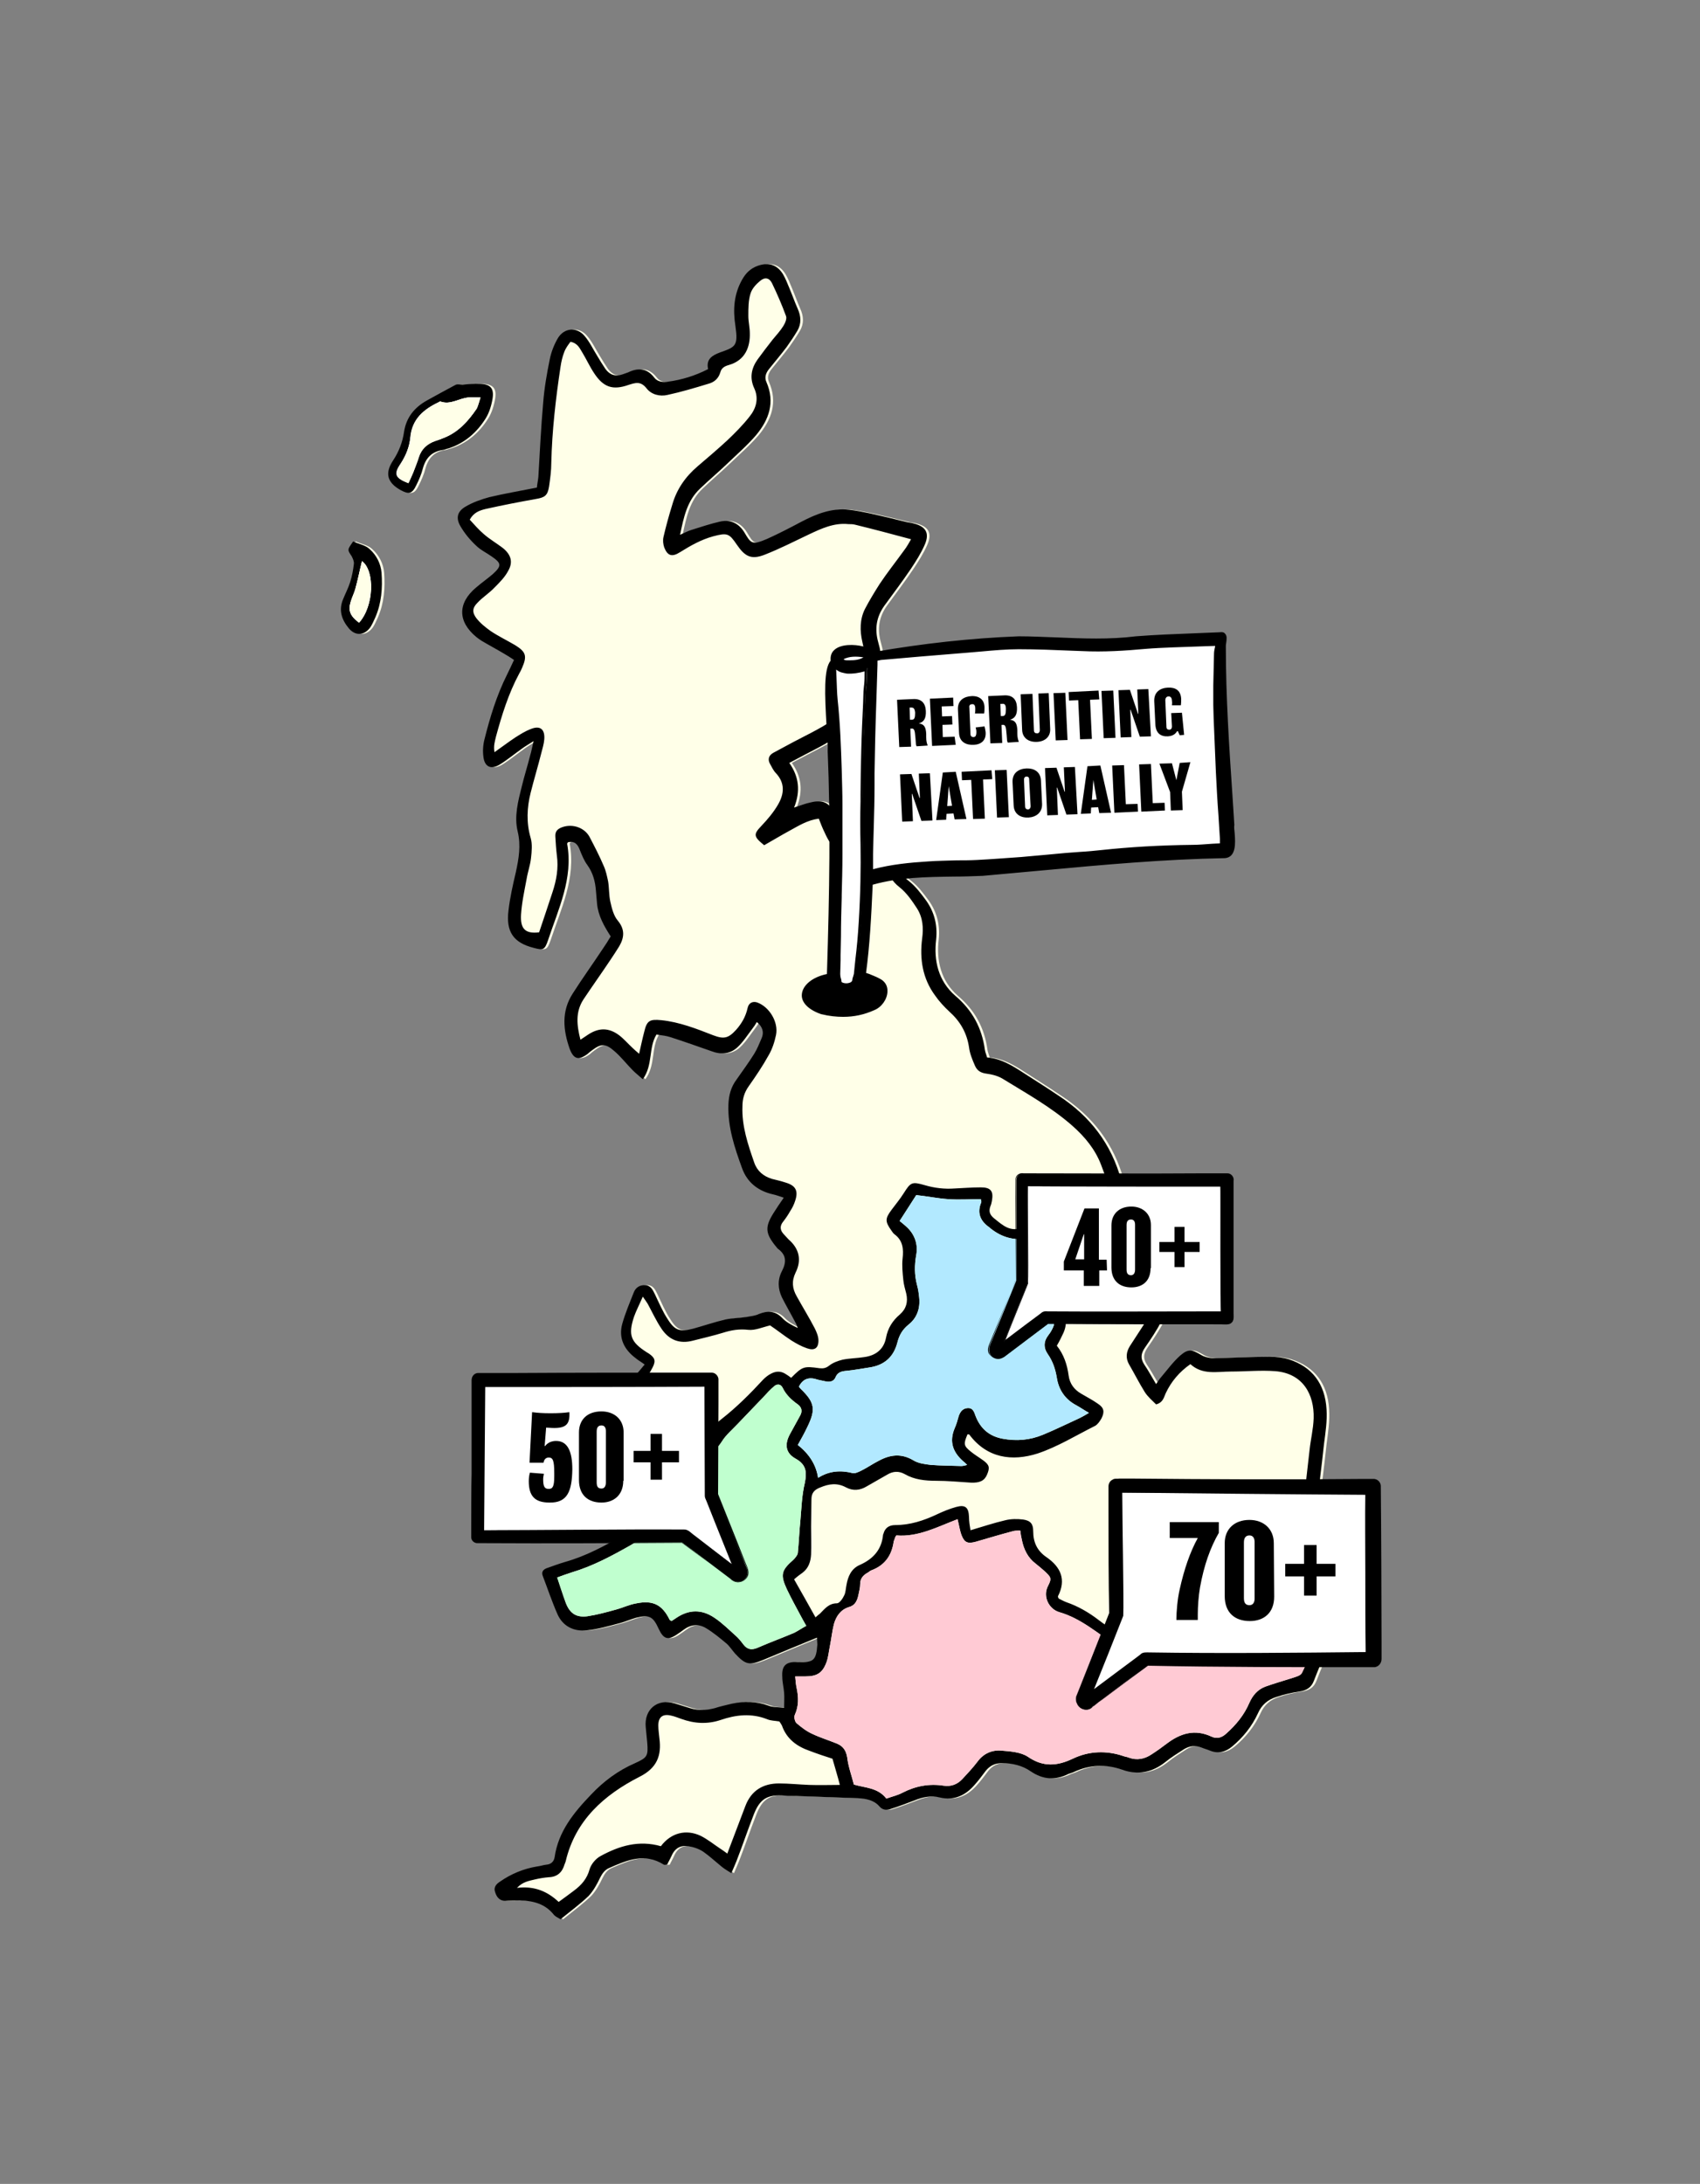 <?xml version="1.0" encoding="UTF-8"?>
<!-- Generator: Adobe Illustrator 28.3.0, SVG Export Plug-In . SVG Version: 6.00 Build 0)  -->
<svg xmlns="http://www.w3.org/2000/svg" xmlns:xlink="http://www.w3.org/1999/xlink" version="1.1" id="Layer_2_00000116229435806145826690000017340540770507236768_" x="0px" y="0px" viewBox="0 0 460.7 591.7" style="enable-background:new 0 0 460.7 591.7;" xml:space="preserve">
<rect x="0" y="0" width="460.7" height="591.7" fill="#808080" stroke="none"/>
<style type="text/css">
	.st0{fill:#FFFFE8;}
	.st1{fill:#FFFFFF;}
	.st2{fill:#B2E9FF;}
	.st3{fill:#FFCAD4;}
	.st4{fill:#C0FFCF;}
</style>
<g id="Layer_1-2_00000018233059902169810120000012073580389989345922_">
	<g>
		<g>
			<path class="st0" d="M343.8,419c-0.2,2-0.3,3.6-0.6,5.2c-0.6,3.6-2.3,6.4-6,7.7c-1.8,0.6-3.7,1.3-5.5,2c-1.1,0.4-2.2,0.8-3.6,1.3     c1.8,1.6,1.2,2.9,0.3,4.3c-0.7,1.1-1,2.5-1.7,4.3c1.9-0.3,3.2-0.4,4.5-0.7c7.6-2,15.4-3.2,23.3-3c0.7,0,1.4,0,2.1,0.1     c3.8,0.7,5,2.7,3.7,6.4c-1.1,2.9-2.4,5.8-3.5,8.7c-0.7,1.9-2,2.7-4,3c-2.1,0.3-4.2,0.8-6.3,1.5c-2.2,0.7-3.9,2.1-4.9,4.4     c-1.6,3.5-4,6.5-7,9c-1.8,1.5-3.8,2-6,1.1c-0.7-0.3-1.5-0.5-2.2-0.8c-1.7-0.7-3.3-0.5-4.8,0.4c-1.7,1.1-3.5,2.2-5.1,3.5     c-3.5,2.8-7.4,3.6-11.6,2.1c-4.5-1.6-8.9-1.4-13.2,0.6c-0.4,0.2-0.9,0.3-1.4,0.5c-3.6,1.8-6.9,1.6-10.3-0.7     c-2.3-1.6-5-2.2-7.8-2.2c-1.9,0-3.2,0.7-4.3,2c-1,1.3-2,2.7-3.1,3.9c-2.5,2.9-5.6,4.3-9.4,3.4c-2.4-0.6-4.7-0.1-6.9,0.8     c-2.1,0.8-4.2,1.6-6.4,2.3c-1.1,0.4-2.2,0.3-3-0.6c-1.5-1.8-3.7-2.2-5.9-2.3c-5.5-0.2-11-0.4-16.5-0.6c-1.1,0-2.2,0-3.2-0.1     c-4.8-0.4-6.9,0.8-8.6,5.3c-1.6,4.1-3,8.3-4.6,12.4c-0.4,1-0.8,1.9-1.4,3.3c-1.1-0.7-2-1.2-2.8-1.9c-1.6-1.3-3.1-2.7-4.8-3.9     c-1.2-0.8-2.7-1.3-4.1-1.5c-2-0.3-3.6,0.5-4.5,2.6c-0.4,0.9-0.9,1.7-1.2,2.4c-0.5,0-0.8,0.1-0.9,0c-5.2-3.3-10-1.2-14.8,0.9     c-1.2,0.5-1.9,1.5-2.5,2.7c-0.8,1.7-1.8,3.5-3.1,4.9c-2.3,2.2-4.9,4.1-7.6,6.3c-0.4-0.3-1.2-0.6-1.7-1.1c-2.8-3.6-6.7-4.1-10.9-4     c-0.8,0-1.6,0.1-2.4,0.1c-1.5,0-2.3-1-2.7-2.3c-0.5-1.3,0.2-2.2,1.3-2.9c3-2.1,6.4-3.5,10-4.1c0.9-0.1,1.7-0.4,2.6-0.5     c1.2-0.1,2-0.8,2.2-2c1-7,5.2-12.1,9.9-17c3.4-3.6,7.3-6.5,11.9-8.5c3.3-1.5,3.6-1.9,3.3-5.6c-0.1-1.4-0.3-2.7-0.4-4.1     c-0.5-4.8,3.1-7.9,7.8-6.5c1.4,0.4,2.8,0.9,4.2,1.3c2.2,0.7,4.4,0.6,6.7,0c1.5-0.5,3-0.8,4.6-1.2c3.3-0.7,6.6-0.7,9.9,0.5     c1.2,0.5,2.6,0.4,4.3,0.6c0-1.6,0.1-2.8,0-4c-0.1-1.5-0.5-2.9-0.5-4.4c-0.2-3,1-4.1,4-4c0.1,0,0.2,0,0.3,0     c4.2,0.2,4.9-0.5,5.2-4.7c0-0.6-0.1-1.3-0.1-1.9c-4.9,2-9.7,4-14.5,6c-3.9,1.6-4.9,1.3-7.7-1.7c-0.8-0.9-1.4-1.9-2.3-2.7     c-1.8-1.5-3.6-3-5.6-4.2c-2-1.2-4.1-1-6.1,0.5c-0.5,0.4-1.1,0.8-1.7,1.2c-2.5,1.7-3.7,1.3-5-1.5c-1.5-3.3-2.5-3.9-6.1-3     c-1.4,0.4-2.8,1-4.2,1.4c-3,0.8-6.1,1.7-9.1,2c-3.5,0.4-6.5-1-8-4.3c-1.5-3.4-2.7-7-4-10.4c-0.4-1,0-1.7,1-2.1     c1.7-0.6,3.3-1.2,5-1.7c5.7-1.6,10.9-4.4,16-7.4c3.3-1.9,6-4.4,7-8.3c0.1-0.5,0.4-0.9,0.6-1.3c2.3-4.8,4.6-9.6,9.3-12.7     c-1.2-3.8-2.4-7.5-3.7-11.5c-4.6,1-9.4,2-14.3,3c-1.5,0.3-3,1.2-4.2-0.7c-1.1-1.7,0.3-2.8,1.2-3.8c2.2-2.5,4.5-4.9,6.8-7.4     c1-1.1,1.9-2.2,2.9-3.4c-0.9-0.7-1.7-1.1-2.4-1.7c-3.1-2.3-4.7-5.4-3.7-9.2c0.8-2.9,2-5.7,3.1-8.5c0.5-1.4,1.6-2.2,3.2-2.1     c1.5,0.1,2,1.3,2.6,2.5c1.1,2.3,2.1,4.7,3.5,6.8c1.9,3,3.3,3.4,6.8,2.5c2.9-0.8,5.8-1.8,8.8-2.5c1.9-0.4,3.9-0.4,5.8-0.7     c1.1-0.2,2.3-0.3,3.3-0.8c2.3-0.9,4.3-0.9,6.2,1c1.1,1.2,2.6,2,4.3,2.8c-0.2-0.5-0.4-1.1-0.7-1.6c-1.2-2.3-2.5-4.5-3.6-6.7     c-1.1-2.3-1.2-4.8,0-7.1c1.2-2.3,1.3-4.3-1-6c-0.3-0.2-0.5-0.6-0.8-0.9c-2.7-3.4-2.8-5.1-0.5-8.8c0.8-1.3,1.7-2.6,2.8-4.2     c-1.2-0.4-2-0.7-2.9-0.9c-4-0.9-7-3.2-8.4-7.1c-2-5.5-3.9-11.1-3.7-17.2c0.1-2.6,0.7-4.8,2.2-6.8c1.6-2.3,3.3-4.6,4.8-7     c0.8-1.3,1.4-2.8,2-4.2c0.7-1.6,0.3-3.1-1.3-4.4c-0.4,0.7-0.8,1.3-1.2,1.8c-1.3,1.7-2.5,3.6-4,5c-2,1.9-4.5,2.1-7.1,1.1     c-3.7-1.3-7.4-2.6-11.1-3.8c-1.2-0.4-2.5-0.5-3.8-0.7c-2.2,3.6-0.9,8.3-3.7,12.1c-1-0.9-1.9-1.6-2.7-2.4     c-1.7-1.7-3.2-3.7-5.1-5.3c-2.3-2-3.5-2-6-0.1c-0.4,0.3-0.8,0.6-1.1,0.9c-2.4,1.8-3.8,1.6-4.9-1.3c-1.8-5.1-2.3-10.2,0.8-15     c2.6-4.1,5.5-8.1,8.2-12.2c0.7-1,1.4-2.1,2.1-3.3c-1.8-2.8-3.4-5.6-3.7-8.9c-0.1-1.2-0.2-2.3-0.3-3.5c-0.2-2.5-0.8-4.8-2.3-6.9     c-0.9-1.2-1.5-2.7-2.1-4.2c-0.6-1.6-1.5-2.4-3.2-2c-0.1,0.2-0.2,0.3-0.2,0.4c1.7,9.4-2.4,17.7-5.2,26.2c-0.9,2.6-1.3,2.7-3.9,2     c-5.5-1.4-7.5-4.4-6.8-10.1c0.4-3.5,1.2-7,2-10.4c0.8-3.7,1.4-7.2,0.5-11c-1-4.1,0.1-8.2,1.1-12.2c0.7-2.9,1.6-5.7,2.3-8.5     c0.3-1,0.5-2.1,0.9-3.8c-1.4,0.9-2.3,1.4-3.1,2c-2,1.4-3.9,3-6,4.3c-2.4,1.5-4.2,0.7-4.5-2.1c-0.2-1.5-0.1-3.2,0.3-4.7     c1.5-6,3.3-11.9,6.1-17.5c0.6-1.2,1.2-2.5,1.9-4c-0.9-0.6-1.8-1.2-2.7-1.7c-2-1.2-4.1-2.3-6.1-3.5c-0.5-0.3-1-0.7-1.4-1     c-5.1-4.2-5.1-9.2-0.1-13.4c1.5-1.3,3.1-2.4,4.6-3.7c2.4-2.2,2.3-2.9-0.3-4.7c-1.4-1-3.1-1.8-4.3-3c-1.6-1.5-3.1-3.3-4.2-5.2     c-1.3-2.2-0.9-4,1.3-5.3c2-1.2,4.3-2,6.5-2.6c4.2-1,8.4-1.7,12.9-2.6c0.1-1,0.3-1.9,0.4-2.9c0.4-6.7,0.7-13.3,1.3-20     c0.3-4,1-8,1.8-11.9c0.4-2,1.2-4,2.2-5.7c1.7-2.8,5.1-3.1,7.2-0.6c1.4,1.6,2.3,3.6,3.5,5.5c0.7,1.2,1.4,2.3,2.2,3.5     c1.2,1.6,2.7,2.1,4.7,1.4c0.5-0.2,0.9-0.3,1.4-0.5c2.7-1.3,5.1-1.2,7.1,1.4c0.9,1.2,2.4,1.3,3.8,1.1c3.7-0.5,7.3-1.6,10.8-3.4     c-0.6-2.7,1.1-3.7,3.2-4.5c4.2-1.5,5-1.7,4.2-7.2c-0.7-4.4-0.4-8.6,1.8-12.5c1-1.8,2.3-3.1,4.3-3.8c2.9-1,5.2-0.3,6.8,2.3     c0.7,1.2,1.2,2.5,1.7,3.7c0.8,1.9,1.5,3.9,2.3,5.7c0.9,2,1,4-0.1,5.9c-0.9,1.5-1.9,3-2.9,4.4c-1.5,2-3.2,4-4.8,6     c-0.8,1-1.3,2.2-0.7,3.5c2.4,5.5,0.7,10.2-2.8,14.4c-2.4,2.8-5.3,5.3-8,7.9c-2.3,2.2-4.8,4.3-7.2,6.6c-3.5,3.3-4.4,7.7-5.4,12.5     c1.3-0.6,2.1-1,3-1.3c2.6-0.8,5.2-1.7,7.9-2.3c2.8-0.6,5,0.5,6.5,2.9c1.8,3,2,3.6,6.2,1.8c3.1-1.4,6.2-3,9.2-4.6     c4-2.1,8.2-3.8,12.9-3.3c1.9,0.2,3.9,0.6,5.8,1c3.2,0.7,6.5,1.5,9.7,2.3c0.7,0.2,1.4,0.2,2,0.4c3.4,0.8,4.5,2.6,3.1,5.8     c-1,2.3-2.4,4.5-3.8,6.6c-2.3,3.4-4.8,6.7-7.2,10c-2.1,3-2.6,6.2-1.6,9.8c2.4,8.1-0.4,14.9-5.6,20.9c-2.9,3.4-6.8,5.6-10.7,7.7     c-2.5,1.3-5,2.6-7.8,4.1c2.6,3.7,3.1,7.6,1.3,12.1c1.8-0.6,3.1-1.1,4.5-1.4c3.2-0.8,5.1,0,6.4,3c0.6,1.2,1,2.5,1.6,3.8     c0.9,2,2.3,3.1,4.6,2.9c1.9-0.1,3.7-0.2,5.6-0.2c3.5,0,4.8,1.1,4.9,4.5c0.1,3,1,5.4,3.5,7.3c1.8,1.4,3.3,3.4,4.7,5.3     c2.2,3.1,3.1,6.6,2.7,10.5c-0.7,5.8,0.6,11.3,5.2,15.3c4.6,3.9,7.2,8.7,8,14.6c0.1,0.7,0.4,1.3,0.6,2.1c3.8,0.3,6.8,2.2,9.9,4.2     c3.1,2,6.3,4,9.4,6.1c8.6,5.6,14.4,13.1,17.1,23.1c1.4,5.2,3.2,10.3,6.3,14.8c0.9,1.2,0.5,2.4-0.5,3.6c-4-0.7-8-1.4-12.7-2.2     c2.3,2.7,4.4,4.7,6.9,6.1c2.4,1.3,4.9,2.4,7.3,3.8c5.7,3.2,6.6,6,3.6,11.9c-1.3,2.5-2.9,4.9-4.5,7.2c-1.1,1.6-1.3,2.9-0.2,4.6     c1.1,1.6,2,3.3,3.2,5.3c0.6-0.8,0.9-1.4,1.3-1.8c1.7-2,3.3-4.2,5.2-5.9c2.2-1.9,3.2-1.7,5.7-0.2c1,0.6,2.4,0.9,3.6,0.9     c5-0.1,10-0.4,15-0.4c1.7,0,3.6,0.2,5.2,0.7c6.2,2,9.8,6.5,10.2,13.6c0.2,3.1-0.3,6.3-0.7,9.4c-0.7,6.5-1.5,13-2.4,19.5     c-0.3,2-1,4-1.6,5.9c-0.6,1.9-2,2.8-4,2.7c-2.5-0.1-5.1,0-7.7,0L343.8,419L343.8,419z"></path>
			<path class="st0" d="M126.1,104.2c1.6-0.1,3.1-0.3,4.7-0.2c2.8,0.1,3.8,1.2,3.4,3.9c-0.3,1.9-0.9,3.9-1.9,5.5     c-2.4,3.8-5.7,6.7-10.1,8.1c-0.5,0.1-0.9,0.3-1.4,0.4c-3,0.4-4.7,2.1-5.5,5c-0.4,1.6-1.1,3.2-1.8,4.6c-1.1,2.3-2,2.5-4.2,1.3     c-3.6-2-4.4-4.5-2.1-8c1.6-2.4,2.6-5,3-7.8c0.6-3.9,2.8-6.6,6.2-8.5c2.5-1.4,5.1-2.8,7.7-4.2C124.6,104,125.4,104.2,126.1,104.2     L126.1,104.2L126.1,104.2L126.1,104.2z"></path>
			<path class="st0" d="M96.4,146.7c1.5,0.7,3.4,1,4.5,2.1c1.8,1.6,3,3.9,3.2,6.4c0.3,4.1,0,8.2-1.7,12.1c-0.4,0.9-0.8,1.8-1.3,2.6     c-1.6,2.3-4.1,2.5-5.9,0.3c-1.9-2.3-2.8-4.9-1.5-7.9c0.6-1.5,1.4-3,1.9-4.6c0.5-1.6,0.8-3.2,1-4.9c0.1-0.7-0.3-1.5-0.6-2.1     C94.8,148.9,94.7,149,96.4,146.7L96.4,146.7L96.4,146.7z"></path>
			<path d="M343.1,419c-0.2,2-0.3,3.6-0.6,5.2c-0.6,3.6-2.3,6.4-6,7.7c-1.8,0.6-3.7,1.3-5.5,2c-1.1,0.4-2.2,0.8-3.6,1.3     c1.8,1.6,1.2,2.9,0.3,4.3c-0.7,1.1-1,2.5-1.7,4.3c1.9-0.3,3.2-0.4,4.5-0.7c7.6-2,15.4-3.2,23.3-3c0.7,0,1.4,0,2.1,0.1     c3.8,0.7,5,2.7,3.7,6.4c-1.1,2.9-2.4,5.8-3.5,8.7c-0.7,1.9-2,2.7-4,3c-2.1,0.3-4.2,0.8-6.3,1.5c-2.2,0.7-3.9,2.1-4.9,4.4     c-1.6,3.5-4,6.5-7,9c-1.8,1.5-3.8,2-6,1.1c-0.7-0.3-1.5-0.5-2.2-0.8c-1.7-0.7-3.3-0.5-4.8,0.4c-1.7,1.1-3.5,2.2-5.1,3.5     c-3.5,2.8-7.4,3.6-11.6,2.1c-4.5-1.6-8.9-1.4-13.2,0.6c-0.4,0.2-0.9,0.3-1.4,0.5c-3.6,1.8-6.9,1.6-10.3-0.7     c-2.3-1.6-5-2.2-7.8-2.2c-1.9,0-3.2,0.7-4.3,2c-1,1.3-2,2.7-3.1,3.9c-2.5,2.9-5.6,4.3-9.4,3.4c-2.4-0.6-4.7-0.1-6.9,0.8     c-2.1,0.8-4.2,1.6-6.4,2.3c-1.1,0.4-2.2,0.3-3-0.6c-1.5-1.8-3.7-2.2-5.9-2.3c-5.5-0.2-11-0.4-16.5-0.6c-1.1,0-2.2,0-3.2-0.1     c-4.8-0.4-6.9,0.8-8.6,5.3c-1.6,4.1-3,8.3-4.6,12.4c-0.4,1-0.8,1.9-1.4,3.3c-1.1-0.7-2-1.2-2.8-1.9c-1.6-1.3-3.1-2.7-4.8-3.9     c-1.2-0.8-2.7-1.3-4.1-1.5c-2-0.3-3.6,0.5-4.5,2.6c-0.4,0.9-0.9,1.7-1.2,2.4c-0.5,0-0.8,0.1-0.9,0c-5.2-3.3-10-1.2-14.8,0.9     c-1.2,0.5-1.9,1.5-2.5,2.7c-0.8,1.7-1.8,3.5-3.1,4.9c-2.3,2.2-4.9,4.1-7.6,6.3c-0.4-0.3-1.2-0.6-1.7-1.1c-2.8-3.6-6.7-4.1-10.9-4     c-0.8,0-1.6,0.1-2.4,0.1c-1.5,0-2.3-1-2.7-2.3c-0.5-1.3,0.2-2.2,1.3-2.9c3-2.1,6.4-3.5,10-4.1c0.9-0.1,1.7-0.4,2.6-0.5     c1.2-0.1,2-0.8,2.2-2c1-7,5.2-12.1,9.9-17c3.4-3.6,7.3-6.5,11.9-8.5c3.3-1.5,3.6-1.9,3.3-5.6c-0.1-1.4-0.3-2.7-0.4-4.1     c-0.5-4.8,3.1-7.9,7.8-6.5c1.4,0.4,2.8,0.9,4.2,1.3c2.2,0.7,4.4,0.6,6.7,0c1.5-0.5,3-0.8,4.6-1.2c3.3-0.7,6.6-0.7,9.9,0.5     c1.2,0.5,2.6,0.4,4.3,0.6c0-1.6,0.1-2.8,0-4c-0.1-1.5-0.5-2.9-0.5-4.4c-0.2-3,1-4.1,4-4c0.1,0,0.2,0,0.3,0     c4.2,0.2,4.9-0.5,5.2-4.7c0-0.6-0.1-1.3-0.1-1.9c-4.9,2-9.7,4-14.5,6c-3.9,1.6-4.9,1.3-7.7-1.7c-0.8-0.9-1.4-1.9-2.3-2.7     c-1.8-1.5-3.6-3-5.6-4.2c-2-1.2-4.1-1-6.1,0.5c-0.5,0.4-1.1,0.8-1.7,1.2c-2.5,1.7-3.7,1.3-5-1.5c-1.5-3.3-2.5-3.9-6.1-3     c-1.4,0.4-2.8,1-4.2,1.4c-3,0.8-6.1,1.7-9.1,2c-3.5,0.4-6.5-1-8-4.3c-1.5-3.4-2.7-7-4-10.4c-0.4-1,0-1.7,1-2.1     c1.7-0.6,3.3-1.2,5-1.7c5.7-1.6,10.9-4.4,16-7.4c3.3-1.9,6-4.4,7-8.3c0.1-0.5,0.4-0.9,0.6-1.3c2.3-4.8,4.6-9.6,9.3-12.7     c-1.2-3.8-2.4-7.5-3.7-11.5c-4.6,1-9.4,2-14.3,3c-1.5,0.3-3,1.2-4.2-0.7c-1.1-1.7,0.3-2.8,1.2-3.8c2.2-2.5,4.5-4.9,6.8-7.4     c1-1.1,1.9-2.2,2.9-3.4c-0.9-0.7-1.7-1.1-2.4-1.7c-3.1-2.3-4.7-5.4-3.7-9.2c0.8-2.9,2-5.7,3.1-8.5c0.5-1.4,1.6-2.2,3.2-2.1     c1.5,0.1,2,1.3,2.6,2.5c1.1,2.3,2.1,4.7,3.5,6.8c1.9,3,3.3,3.4,6.8,2.5c2.9-0.8,5.8-1.8,8.8-2.5c1.9-0.4,3.9-0.4,5.8-0.7     c1.1-0.2,2.3-0.3,3.3-0.8c2.3-0.9,4.3-0.9,6.2,1c1.1,1.2,2.6,2,4.3,2.8c-0.2-0.5-0.4-1.1-0.7-1.6c-1.2-2.3-2.5-4.5-3.6-6.7     c-1.1-2.3-1.2-4.8,0-7.1c1.2-2.3,1.3-4.3-1-6c-0.3-0.2-0.5-0.6-0.8-0.9c-2.7-3.4-2.8-5.1-0.5-8.8c0.8-1.3,1.7-2.6,2.8-4.2     c-1.2-0.4-2-0.7-2.9-0.9c-4-0.9-7-3.2-8.4-7.1c-2-5.5-3.9-11.1-3.7-17.2c0.1-2.6,0.7-4.8,2.2-6.8c1.6-2.3,3.3-4.6,4.8-7     c0.8-1.3,1.4-2.8,2-4.2c0.7-1.6,0.3-3.1-1.3-4.4c-0.4,0.7-0.8,1.3-1.2,1.8c-1.3,1.7-2.5,3.6-4,5c-2,1.9-4.5,2.1-7.1,1.1     c-3.7-1.3-7.4-2.6-11.1-3.8c-1.2-0.4-2.5-0.5-3.8-0.7c-2.2,3.6-0.9,8.3-3.7,12.1c-1-0.9-1.9-1.6-2.7-2.4     c-1.7-1.7-3.2-3.7-5.1-5.3c-2.3-2-3.5-2-6-0.1c-0.4,0.3-0.8,0.6-1.1,0.9c-2.4,1.8-3.8,1.6-4.9-1.3c-1.8-5.1-2.3-10.2,0.8-15     c2.6-4.1,5.5-8.1,8.2-12.2c0.7-1,1.4-2.1,2.1-3.3c-1.8-2.8-3.4-5.6-3.7-8.9c-0.1-1.2-0.2-2.3-0.3-3.5c-0.2-2.5-0.8-4.8-2.3-6.9     c-0.9-1.2-1.5-2.7-2.1-4.2c-0.6-1.6-1.5-2.4-3.2-2c-0.1,0.2-0.2,0.3-0.2,0.4c1.7,9.4-2.4,17.7-5.2,26.2c-0.9,2.6-1.3,2.7-3.9,2     c-5.5-1.4-7.5-4.4-6.8-10.1c0.4-3.5,1.2-7,2-10.4c0.8-3.7,1.4-7.2,0.5-11c-1-4.1,0.1-8.2,1.1-12.2c0.7-2.9,1.6-5.7,2.3-8.5     c0.3-1,0.5-2.1,0.9-3.8c-1.4,0.9-2.3,1.4-3.1,2c-2,1.4-3.9,3-6,4.3c-2.4,1.5-4.2,0.7-4.5-2.1c-0.2-1.5-0.1-3.2,0.3-4.7     c1.5-6,3.3-11.9,6.1-17.5c0.6-1.2,1.2-2.5,1.9-4c-0.9-0.6-1.8-1.2-2.7-1.7c-2-1.2-4.1-2.3-6.1-3.5c-0.5-0.3-1-0.7-1.4-1     c-5.1-4.2-5.1-9.2-0.1-13.4c1.5-1.3,3.1-2.4,4.6-3.7c2.4-2.2,2.3-2.9-0.3-4.7c-1.4-1-3.1-1.8-4.3-3c-1.6-1.5-3.1-3.3-4.2-5.2     c-1.3-2.2-0.9-4,1.3-5.3c2-1.2,4.3-2,6.5-2.6c4.2-1,8.4-1.7,12.9-2.6c0.1-1,0.3-1.9,0.4-2.9c0.4-6.7,0.7-13.3,1.3-20     c0.3-4,1-8,1.8-11.9c0.4-2,1.2-4,2.2-5.7c1.7-2.8,5.1-3.1,7.2-0.6c1.4,1.6,2.3,3.6,3.5,5.5c0.7,1.2,1.4,2.3,2.2,3.5     c1.2,1.6,2.7,2.1,4.7,1.4c0.5-0.2,0.9-0.3,1.4-0.5c2.7-1.3,5.1-1.2,7.1,1.4c0.9,1.2,2.4,1.3,3.8,1.1c3.7-0.5,7.3-1.6,10.8-3.4     c-0.6-2.7,1.1-3.7,3.2-4.5c4.2-1.5,5-1.7,4.2-7.2c-0.7-4.4-0.4-8.6,1.8-12.5c1-1.8,2.3-3.1,4.3-3.8c2.9-1,5.2-0.3,6.8,2.3     c0.7,1.2,1.2,2.5,1.7,3.7c0.8,1.9,1.5,3.9,2.3,5.7c0.9,2,1,4-0.1,5.9c-0.9,1.5-1.9,3-2.9,4.4c-1.5,2-3.2,4-4.8,6     c-0.8,1-1.3,2.2-0.7,3.5c2.4,5.5,0.7,10.2-2.8,14.4c-2.4,2.8-5.3,5.3-8,7.9c-2.3,2.2-4.8,4.3-7.2,6.6c-3.5,3.3-4.4,7.7-5.4,12.5     c1.3-0.6,2.1-1,3-1.3c2.6-0.8,5.2-1.7,7.9-2.3c2.8-0.6,5,0.5,6.5,2.9c1.8,3,2,3.6,6.2,1.8c3.1-1.4,6.2-3,9.2-4.6     c4-2.1,8.2-3.8,12.9-3.3c1.9,0.2,3.9,0.6,5.8,1c3.2,0.7,6.5,1.5,9.7,2.3c0.7,0.2,1.4,0.2,2,0.4c3.4,0.8,4.5,2.6,3.1,5.8     c-1,2.3-2.4,4.5-3.8,6.6c-2.3,3.4-4.8,6.7-7.2,10c-2.1,3-2.6,6.2-1.6,9.8c2.4,8.1-0.4,14.9-5.6,20.9c-2.9,3.4-6.8,5.6-10.7,7.7     c-2.5,1.3-5,2.6-7.8,4.1c2.6,3.7,3.1,7.6,1.3,12.1c1.8-0.6,3.1-1.1,4.5-1.4c3.2-0.8,5.1,0,6.4,3c0.6,1.2,1,2.5,1.6,3.8     c0.9,2,2.3,3.1,4.6,2.9c1.9-0.1,3.7-0.2,5.6-0.2c3.5,0,4.8,1.1,4.9,4.5c0.1,3,1,5.4,3.5,7.3c1.8,1.4,3.3,3.4,4.7,5.3     c2.2,3.1,3.1,6.6,2.7,10.5c-0.7,5.8,0.6,11.3,5.2,15.3c4.6,3.9,7.2,8.7,8,14.6c0.1,0.7,0.4,1.3,0.6,2.1c3.8,0.3,6.8,2.2,9.9,4.2     c3.1,2,6.3,4,9.4,6.1c8.6,5.6,14.4,13.1,17.1,23.1c1.4,5.2,3.2,10.3,6.3,14.8c0.9,1.2,0.5,2.4-0.5,3.6c-4-0.7-8-1.4-12.7-2.2     c2.3,2.7,4.4,4.7,6.9,6.1c2.4,1.3,4.9,2.4,7.3,3.8c5.7,3.2,6.6,6,3.6,11.9c-1.3,2.5-2.9,4.9-4.5,7.2c-1.1,1.6-1.3,2.9-0.2,4.6     c1.1,1.6,2,3.3,3.2,5.3c0.6-0.8,0.9-1.4,1.3-1.8c1.7-2,3.3-4.2,5.2-5.9c2.2-1.9,3.2-1.7,5.7-0.2c1,0.6,2.4,0.9,3.6,0.9     c5-0.1,10-0.4,15-0.4c1.7,0,3.6,0.2,5.2,0.7c6.2,2,9.8,6.5,10.2,13.6c0.2,3.1-0.3,6.3-0.7,9.4c-0.7,6.5-1.5,13-2.4,19.5     c-0.3,2-1,4-1.6,5.9c-0.6,1.9-2,2.8-4,2.7c-2.5-0.1-5.1,0-7.7,0l0,0L343.1,419z M246.9,146.1c-5.2-1.4-10.1-2.7-15-3.9     c-0.7-0.2-1.4-0.2-2-0.2c-3.9-0.4-7.3,1.2-10.7,2.8c-4,1.9-7.9,3.9-12,5.5c-3.6,1.4-5.3,0.5-7.5-2.7c-2.1-3.1-2.6-3.3-6.4-2.3     c-3.3,0.9-6.1,2.5-9,4.3c-2.2,1.4-3.4,1-4.3-1.3c-0.3-0.9-0.4-1.9-0.2-2.8c0.7-3,1.5-5.9,2.4-8.8c1.2-4.2,3.6-7.6,6.9-10.4     c2.7-2.3,5.4-4.6,8-7c2.1-2,4.2-4.1,6-6.4c1.8-2.2,2.6-4.9,1.3-7.7c-1.3-2.8-0.8-5.4,0.9-7.8c1.3-1.8,2.7-3.6,4.1-5.4     c1-1.2,2.1-2.4,2.9-3.7c0.5-0.8,1-2,0.7-2.7c-1.1-3-2.4-6-3.8-8.9c-0.7-1.4-1.9-1.7-3.2-0.6c-1.1,0.9-2.2,2.1-2.6,3.4     c-0.6,1.9-0.6,4-0.6,6.1c0,1.6,0.4,3.1,0.4,4.7c0.1,3.5-1.1,7.3-5.7,8.6c-1.1,0.3-2,0.8-2.3,2c-0.5,1.7-1.7,2.7-3.3,3.1     c-3.6,1.1-7.3,2.2-11,3c-2.1,0.5-4.4-0.1-5.7-1.8c-1.6-2-3-1.5-4.9-0.9c-4.3,1.5-6.8,0.6-9.3-3.2c-1.2-1.8-2.1-3.8-3.2-5.6     c-0.7-1.1-1.2-2.5-3.2-2.9c-0.6,0.8-1.3,1.7-1.7,2.8c-0.5,1.3-0.8,2.6-1,4c-1.3,8.6-2.3,17.3-2.5,26c0,2.1-0.3,4.3-0.6,6.4     c-0.4,2.5-1.2,3-3.6,3.4c-4.5,0.8-9.1,1.7-13.6,2.7c-1.6,0.4-3.2,0.9-4.3,2.9c1.2,1.3,2.4,2.7,3.8,3.9c1.6,1.4,3.5,2.5,5.2,3.8     c2.2,1.8,2.8,3.8,1.4,6.2c-0.9,1.7-2.3,3.1-3.7,4.5c-1.4,1.5-3.2,2.6-4.6,4.1c-1.4,1.4-1.5,2.6-0.3,4.2c1.1,1.4,2.5,2.5,3.9,3.5     c2.1,1.4,4.4,2.5,6.6,3.8c2.9,1.8,3.3,2.9,1.9,6.1c-0.2,0.5-0.5,1.1-0.8,1.6c-2.9,5.4-4.7,11.2-6.3,17.1     c-0.3,1.3-0.7,2.5-0.4,4.2c2-1.4,3.7-2.7,5.5-3.9c1.4-0.9,2.8-1.8,4.4-2.4c2.5-1,3.8,0.1,3.6,2.8c-0.1,1.3-0.5,2.5-0.8,3.7     c-0.9,3.6-2,7.2-2.9,10.8c-1,4-1.2,8.1,0,12.2c0.5,1.7,0.3,3.7,0.1,5.5c-0.2,1.9-0.9,3.8-1.2,5.7c-0.6,3.2-1.3,6.4-1.5,9.6     c-0.2,3.6,0.9,5.3,4.9,4.8c1.2-3.5,2.4-7.2,3.6-10.8c1.1-3.3,1.7-6.6,1.2-10.1c-0.2-1.7-0.3-3.3-0.4-5c-0.1-1.4,0.5-2.1,1.9-2.6     c2.9-1,6.2,0.2,7.5,2.9c1.3,2.5,2.6,5,3.7,7.6c0.6,1.3,0.9,2.8,1.2,4.2c0.3,1.8,0.2,3.7,0.6,5.5c0.4,1.8,0.9,3.8,2,5.1     c2,2.4,1.8,4.6,0.4,7c-0.8,1.3-1.6,2.5-2.4,3.7c-2.4,3.6-4.9,7.1-7.3,10.7c-2.2,3.4-1.8,7-0.8,10.9c0.9-0.6,1.5-1,2.1-1.4     c2.9-1.9,5.6-1.9,8.4,0.2c1.3,1,2.4,2.3,3.6,3.4c0.5,0.5,1.1,1,1.8,1.6c0.5-2.2,0.9-4.1,1.4-6c0.7-3,1.5-3.4,4.6-3.1     c4.9,0.5,9.5,2.3,14.1,4.1c2.9,1.1,4.1,0.8,6.2-1.5c1.5-1.7,2.6-3.6,3.1-5.9c0.3-1.4,1.4-1.9,2.6-1.5c3.3,1.2,5.8,5.3,5.1,8.8     c-0.4,1.9-1,3.8-2,5.5c-1.6,2.9-3.5,5.7-5.4,8.4c-1.2,1.7-1.7,3.4-1.7,5.5c-0.2,5.3,1.5,10.3,3.2,15.2c0.8,2.3,2.5,3.7,4.8,4.4     c1.2,0.3,2.5,0.6,3.7,1c2.7,0.8,3.5,2.2,2.6,4.9c-0.3,1-0.8,2-1.4,2.9c-0.5,0.9-1.1,1.8-1.8,2.7c-1.1,1.3-0.9,2.5,0.2,3.6     c0.4,0.4,0.8,0.9,1.2,1.3c2.9,2.5,3.6,5.6,1.9,9c-1.1,2.3-0.9,4.3,0.3,6.4c1.6,2.9,3.4,5.8,4.9,8.7c0.5,1,1,2.2,1,3.3     c0,2.1-1.1,2.8-3.1,2.1c-1.5-0.5-2.9-1.3-4.2-2.1c-2-1.3-4-2.9-5.8-4.1c-2.1,0.5-4.1,1.4-5.9,1.2c-2.5-0.3-4.7,0.1-6.9,0.8     c-2.6,0.8-5.3,1.4-8,2.1c-3.7,1-6.6-0.1-8.7-3.3c-1.4-2.1-2.5-4.5-3.7-6.7c-0.3-0.5-0.7-1-1.3-1.9c-0.9,2.1-1.8,3.8-2.4,5.5     c-1.6,4.9-0.9,6.8,3.5,9.6c0.2,0.1,0.3,0.2,0.5,0.3c1.6,1.1,2,1.9,1.1,3.7c-0.8,1.6-1.9,3.2-3.1,4.6c-1.7,2.1-3.7,4-5.5,6     c3-0.1,5.8-1.1,8.5-0.9c3,0.2,5-3,8.1-1.8c0.3,2.2,0.5,4.4,1,6.5c0.6,2.1,1.5,4.2,2.3,6.3c2-0.8,3.4-1.9,4.5-3.6     c0.7-1.1,1.7-2.2,2.8-3c4.1-3.2,7.8-6.9,11.3-10.7c0.6-0.6,1.3-1.2,2.1-1.6c1.3-0.7,2.6-0.8,3.9,0c0.5,0.3,1.1,0.7,1.6,1.1     c3.1-3.1,3.4-3.2,7.7-2.6c1,0.1,1.7,0,2.6-0.7c1-0.8,2.4-1.3,3.6-1.6c1.9-0.4,3.9-0.4,5.8-0.7c3.2-0.4,5.4-2.1,6-5.2     c0.5-2.7,1.8-4.7,3.8-6.4c1.7-1.5,2.2-3.4,1.7-5.6c-0.3-1.2-0.7-2.5-0.8-3.7c-0.2-1.9-0.4-3.9-0.2-5.8c0.3-2.6,0.1-4.9-2.2-6.6     c-0.4-0.3-0.6-0.7-0.9-1.1c-1.7-2.4-1.6-3.2,0.1-5.5c1.1-1.5,2.3-2.9,3.3-4.5c1.9-3,2.2-3.2,5.7-2.2c2.7,0.8,5.4,1.1,8.1,0.9     c2.3-0.1,4.7-0.3,7.1-0.3c2.7,0,3.5,1,3,3.7c-0.1,0.5-0.2,1-0.4,1.4c-0.5,1.4-0.2,2.3,1,3.3c2.4,1.9,4.4,3.9,8,2.4     c1.8-0.8,2.8,0.1,3.3,2.2c0.3,1.5,0.6,3.1,0.6,4.6c0.1,1.4,0.3,2.8,1.5,3.7c2,1.5,2.3,3.6,1.7,5.8c-0.4,1.4,0.1,2.5,0.9,3.5     c0.4,0.5,0.9,1,1.4,1.5c2.1,2.1,2.6,4.6,1.4,7.3c-0.5,1.1-1.1,2.3-1.8,3.5c1.9,2.4,2.8,5.1,3.2,8.1c0.3,2.2,1.5,3.8,3.4,4.9     c1.5,0.9,3.1,1.7,4.5,2.7c1.7,1.1,1.9,2.2,1,4c-0.4,0.7-1,1.6-1.7,2c-5.2,2.6-10.2,5.7-15.6,7.5c-6.9,2.2-13.7,1.3-18.5-5.1     c-0.1-0.1-0.3-0.1-0.5-0.1c-1.1,2.6-1.1,3.1,0.9,4.7c1.1,0.9,2.3,1.6,3.4,2.4c1.6,1.2,1.8,1.9,1,3.8c-0.7,1.7-2,2.3-4.4,2.2     c-3.1-0.2-6.3-0.5-9.4-0.5c-3,0-5.9-0.3-8.5-1.8c-1.6-0.9-3.2-0.8-4.7,0.1c-1.9,1.1-3.7,2.1-5.6,3.2c-1.8,1.1-3.7,1.3-5.6,0.3     c-2.4-1.3-4.6-1-7,0c-1.6,0.6-2.4,1.5-2.4,3.2c0,2.5-0.1,4.9-0.1,7.4c0,2.5,0.1,5.1,0,7.6c-0.1,1.9-0.7,3.7-2.3,4.9     c-0.7,0.5-1.4,1-2.3,1.8c2,3.5,3.9,6.9,5.8,10.3c0.6-0.5,0.9-0.8,1.2-1c1.3-1.3,2.4-2.8,4.6-2.8c0.7,0,1.6-1.3,2-2.2     c0.4-0.8,0.4-1.9,0.6-2.8c0.4-2.3,1.3-4.4,3.6-5.4c3.6-1.6,5.9-4.1,6.3-8.1c0-0.1,0-0.2,0.1-0.3c0.4-1.6,1.5-2.4,3.2-2.4     c4,0,7.7-1.2,11.3-2.9c1.7-0.8,3.4-1.5,5.2-2c2.5-0.7,3.4,0.1,3.5,2.7c0,1.2,0.2,2.4,0.4,3.6c3.4-1,6.4-2,9.4-2.7     c1.6-0.4,3.3-0.4,4.9-0.2c2,0.3,2.7,1.2,2.7,3.2c0,3,1.1,5.3,3.6,7c3.9,2.7,5.4,6.1,3.1,10.6c0,0.1,0,0.2,0.2,0.6     c0.6,0.3,1.3,0.7,2.1,1c3.2,1.1,6.1,2.8,8.7,4.8c1.5,1.2,3.3,2.2,4.8,3.4c2.5,2,5.3,2.7,8.5,2.2c1.5-0.2,2.6-0.5,3.2-2     c1.2-2.5,3.3-3.8,5.8-4.7c0.7-0.3,1.5-0.5,2.4-0.8c-0.9-1.9,0.2-3,1.7-3.7c1.8-0.8,3.6-1.6,5.4-2.3c1.9-0.8,3.9-1.4,5.7-2.3     c3.5-1.7,5-5.5,3.8-9.1c-0.9-2.8-0.7-3.2,2.1-3.6c0.8-0.1,1.6-0.1,2.3-0.1c2,0,3.9,0,5.9,0c1.4,0,2.3-0.6,2.6-1.9     c0.5-2,0.9-4,1.2-6c0.7-5.1,1.2-10.1,1.8-15.2c0.3-2.8,1-5.6,1.1-8.5c0.2-6.5-2.9-12.2-10.4-12.8c-4-0.3-8,0.1-12,0.1     c-3.8,0-7.7,1-11-2c-3,2.1-5.2,4.7-6.7,7.9c-0.5,1.1-0.7,2.5-2.6,3c-1-1-2.3-2.1-3.1-3.4c-1.5-2.4-2.8-5-4.2-7.4     c-1-1.7-0.8-3.4,0.2-5c1.2-1.9,2.5-3.8,3.7-5.7c0.9-1.5,1.7-3.1,2.5-4.7c0.6-1.3,0.4-2.5-0.9-3.4c-1.5-1-2.9-2-4.5-2.7     c-4.5-2-8.6-4.7-12.2-8.1c-2-1.9-4.2-3.5-6.3-5.3c-0.5-0.4-1-1-1.3-1.6c-0.6-1.2-0.2-1.9,1.1-2.1c0.5-0.1,1-0.1,1.4,0     c4.1,0.9,8.2,1.7,12.4,2.6c0.9,0.2,1.9,0.2,2.9,0.4c-2.2-6.3-4.3-12.5-6.6-18.5c-1.6-4.2-4.4-7.6-7.8-10.6     c-5.8-5.1-12.5-8.8-19-12.8c-1.2-0.7-2.7-1.1-4.2-1.3c-1.6-0.2-2.6-0.8-3.2-2.2c-0.7-1.6-1.4-3.3-1.6-5c-0.6-3.9-2.4-7-5.3-9.6     c-1.4-1.3-2.8-2.8-3.9-4.4c-3.4-4.6-4.2-9.9-3.5-15.4c0.4-2.9,0.2-5.7-1.4-8.2c-1.3-2-2.8-4.2-4.7-5.7c-2.1-1.6-3.2-3.7-4-6     c-1-3-1-3-4.1-2.9c-0.5,0-1,0.1-1.5,0.1c-5.7,0.7-8.4-0.8-10.7-6c-0.6-1.2-1.1-2.5-1.6-3.8c-3.1,0.4-5.4,1.9-7.8,3.2     c-2.4,1.3-4.7,2.7-7,4c-3-2.4-2.9-3-0.7-5.3c1.7-1.8,3.3-3.7,4.5-5.8c1.6-2.8,1.9-5.7-0.6-8.4c-0.7-0.7-1.1-1.6-1.6-2.5     c-0.7-1.2-0.4-2.3,0.8-3c1.3-0.7,2.6-1.4,3.9-2.1c4.2-2.3,8.7-4.3,12.6-7c7.7-5.3,9.9-12,7.7-21c-0.7-3-0.7-6.1,0.7-8.9     c1.2-2.3,2.6-4.6,4-6.8c2-3,4.3-5.9,6.4-8.8C245.9,148,246.4,146.9,246.9,146.1L246.9,146.1L246.9,146.1z M240.2,487.3     c1.7-0.6,3.1-0.9,4.4-1.6c3.5-1.8,7.2-2.5,11.1-1.9c2,0.3,3.7-0.3,5.1-1.8c1.4-1.5,2.8-3,4.1-4.7c1.6-2.2,3.9-3.2,6.4-3     c2.5,0.2,5.4,0.4,7.3,1.7c4.1,2.8,7.9,2.5,12.1,0.5c4.4-2.1,9.1-2.3,13.8-0.7c0.5,0.2,1,0.2,1.4,0.4c2.2,0.8,4.3,0.4,6.2-0.9     c1.4-0.9,2.8-1.9,4.1-2.9c3.7-2.8,7.6-4,12.1-1.9c1.5,0.7,2.8,0.3,4-0.8c2.7-2.4,4.9-5.1,6.3-8.4c0.9-2,2.2-3.5,4.2-4.3     c2.5-0.9,5-1.6,7.5-2.4c0.9-0.3,2.1-0.6,2.5-1.3c1.4-2.8,2.4-5.7,3.7-8.7c-0.9-0.2-1.3-0.4-1.8-0.4c-2.8,0-5.7-0.2-8.5,0.2     c-5.7,0.8-11.4,2-17.1,3c-4.5,0.8-6.5-1.1-6-5.6c0-0.1-0.2-0.3-0.3-0.5c-2.6,0.4-4.5,1.8-5.7,4.1c-0.8,1.6-2.1,2.2-3.8,2.3     c-1.5,0.1-2.9,0.4-4.4,0.4c-1.2,0-2.5-0.2-3.7-0.6c-1-0.3-1.8-1.1-2.7-1.7c-5-3.2-9.5-7.3-15.4-9c-2.8-0.8-4.6-4.2-3.1-7.1     c1.1-2.1,0.8-2.4-0.9-4c-0.8-0.7-1.6-1.4-2.5-2.1c-2.1-1.6-3.2-3.9-3.7-6.5c-0.2-0.8-0.3-1.5-0.4-2.4c-0.7,0-1.3,0-1.8,0.1     c-3.4,0.9-6.8,1.9-10.2,2.9c-2.2,0.6-3.1,0.3-3.9-1.7c-0.5-1.3-0.7-2.8-1.1-4.4c-5.5,2.1-10.7,4.9-16.6,4.4     c-0.3,0.5-0.4,0.6-0.4,0.8c-0.1,0.3-0.2,0.6-0.3,0.8c-0.5,3.7-2.3,6.4-5.9,7.8c-0.4,0.1-0.7,0.4-1,0.6c-1.3,0.7-2.2,1.6-2.2,3.2     c0,0.9-0.2,1.7-0.4,2.6c-0.3,1.6-0.8,3.1-2.6,3.6c-2.3,0.7-3.5,2.5-4.1,4.6c-0.5,2-0.7,4-1.1,6c-0.3,1.4-0.4,2.9-0.9,4.3     c-1.1,3-2.6,3.9-5.8,3.9c-0.8,0-1.7,0-2.7,0c0.1,1.3,0.2,2.3,0.4,3.2c0.5,2.4,0.6,4.8-0.5,7.2c-0.3,0.6,0,1.9,0.5,2.3     c1.3,1.1,2.7,2.2,4.3,2.9c2.1,1,4.4,1.7,6.6,2.6c1.7,0.7,2.5,1.9,2.8,3.8c0.3,2.5,1.2,4.9,1.8,7.3     C234.4,484.4,237.9,484.3,240.2,487.3L240.2,487.3L240.2,487.3z M243.8,330.8c0.7,0.6,1.5,1.2,2.2,1.9c2,2,2.8,4.6,2.3,7.3     c-0.5,2.8-0.5,5.4,0.2,8.1c0.3,1.1,0.5,2.3,0.6,3.5c0.3,2.9-0.6,5.5-2.9,7.3c-1.6,1.3-2.5,2.8-3,4.8c-1,3.9-3.5,6.2-7.6,6.8     c-2,0.3-4.1,0.7-6.1,0.9c-1.3,0.1-2.5,0.3-3.1,1.8c-0.4,1-1.4,1.3-2.5,1.1c-0.8-0.2-1.6-0.3-2.3-0.5c-2.3-0.8-4-0.3-5.1,1.9     c0.2,0.3,0.4,0.5,0.6,0.7c3.7,3.6,4,5.5,1.7,10.2c-0.8,1.7-1.7,3.3-2.6,4.9c3.2,2.5,5,5.5,5.5,8.9c3-1.9,6.1-2.1,9.3-1.3     c0.7,0.2,1.7-0.3,2.5-0.7c1.6-0.8,3-1.8,4.6-2.6c3.1-1.7,6.2-2.1,9.5-0.1c1.3,0.8,3.1,1,4.7,1.2c2.7,0.2,5.5,0.2,8.2,0.3     c0.4,0,0.9-0.1,1.6-0.3c-0.5-0.5-0.8-0.8-1.1-1c-2.8-2.5-3.8-5.3-2.3-8.9c0.5-1.1,0.8-2.2,1.1-3.3c0.4-1.2,1.1-2.1,2.4-2.2     c1.5-0.1,1.8,1.1,2.2,2.2c1.3,3.3,3.6,5.4,7.3,6.1c3.8,0.7,7.4,0.4,11-1.1c3.4-1.4,6.6-3,9.9-4.5c0.8-0.4,1.5-0.8,2.5-1.4     c-1.4-0.8-2.4-1.5-3.5-2.1c-3-1.6-4.7-4.2-5.2-7.4c-0.4-2.4-1.1-4.5-2.5-6.5c-1.1-1.6-1.1-3.3,0.1-4.9c0.4-0.5,0.8-1.1,1.1-1.7     c0.9-1.7,0.8-2.5-0.6-3.9c-2.7-2.7-3.9-5.8-2.6-9.8c-3.9-2.7-2.8-7.2-3.7-10.9c-3.6,0.5-6.8-0.4-9.8-2.8     c-0.1-0.1-0.1-0.1-0.2-0.2c-2.5-1.7-3.5-3.9-2.3-6.8c0.1-0.2,0-0.5-0.1-0.9c-3,0-5.9,0.2-8.8,0c-2.9-0.2-5.8-0.8-8.7-1.1     C247,325.8,245.5,328.2,243.8,330.8L243.8,330.8L243.8,330.8z M218.5,440.5c-0.6-1-1-1.8-1.5-2.7c-1.3-2.4-2.6-4.8-3.8-7.3     c-1.8-3.9-1.4-5.1,1.8-7.9c0.5-0.5,1.1-1.2,1.2-1.8c0.3-2.9,0.4-5.9,0.7-8.8c0.3-3.4,0.4-6.9,1.2-10.2c0.6-3,0.4-5-2.5-6.6     c-2.7-1.5-3-3.8-1.6-6.5c0.9-1.7,1.9-3.4,2.8-5.1c0.7-1.2,0.5-2.3-0.6-3.1c-1.7-1.2-3.2-2.6-4.1-4.5c-0.5-1-1.4-1.1-2.2-0.5     c-1.1,0.9-2.1,2-3.1,3.1c-2.3,2.4-4.6,4.8-6.9,7.2c-1.5,1.6-3.2,3-4.3,4.8c-1.1,1.7-2.3,2.8-4.1,3.5c-3.8,1.5-6.7,4.1-8.7,7.5     c-1.5,2.5-2.9,5.1-3.9,7.9c-1.5,4.1-4.2,7-7.9,9.1c-5.1,2.9-10.3,5.7-16,7.4c-1.3,0.4-2.6,0.9-4,1.4c0.8,2.4,1.5,4.6,2.3,6.8     c1.1,2.9,2.8,4.1,5.9,3.7c2.6-0.4,5.2-1.1,7.7-1.8c1.9-0.5,3.7-1.4,5.6-1.7c4.5-0.9,7,0.4,9,4.5c0.1,0.1,0.3,0.2,0.5,0.3     c0.4-0.3,0.8-0.5,1.2-0.8c3.5-2.4,7-2.4,10.4-0.1c2.1,1.4,3.9,3.2,5.8,4.9c0.8,0.7,1.5,1.6,2.1,2.4c1.1,1.4,2.3,1.5,3.9,0.8     c3.2-1.4,6.5-2.6,9.8-4C216.2,441.9,217.2,441.2,218.5,440.5L218.5,440.5L218.5,440.5z M179.1,500.2c2.7-3.6,6.8-4.7,10.8-2.8     c1.8,0.9,3.4,2.2,5.2,3.4c0.6,0.4,1.2,0.8,2,1.4c1.7-4.5,3.3-8.7,4.9-12.9c1.6-4.2,4.8-6.1,9.1-6.1c2.7,0,5.5,0.3,8.2,0.4     c2.8,0.1,5.6,0,8.3,0c-0.6-2.4-1.3-4.6-2-7.1c-1.9-0.6-4-1.3-6.1-2.1c-3.5-1.2-6.3-3.2-7.6-6.9c-0.2-0.4-0.5-0.8-0.7-1.1     c-1.2-0.2-2.4-0.2-3.3-0.6c-4.3-1.7-8.5-1.2-12.6,0.2c-3.6,1.2-7.1,1-10.7-0.3c-0.9-0.3-1.8-0.7-2.8-0.9     c-2.2-0.5-3.4,0.4-3.4,2.7c0,1.2,0.2,2.3,0.3,3.5c0.6,4.6-0.6,8-5.4,10.4c-9.6,4.9-17.4,11.8-20,22.9c-0.1,0.3-0.2,0.6-0.3,0.8     c-0.6,2.1-1.9,3.4-4.2,3.5c-1.3,0.1-2.5,0.3-3.8,0.6c-1.6,0.4-3.3,0.6-4.9,2.3c4.8-0.6,8.3,1,11.3,3.8c1.5-1.1,2.9-2.1,4.2-3.1     c2-1.5,3.5-3.2,4.2-5.8c0.4-1.3,1.6-2.8,2.9-3.5C167.8,500.1,173.1,498.5,179.1,500.2L179.1,500.2L179.1,500.2z"></path>
			<path d="M125.4,104.2c1.6-0.1,3.1-0.3,4.7-0.2c2.8,0.1,3.8,1.2,3.4,3.9c-0.3,1.9-0.9,3.9-1.9,5.5c-2.4,3.8-5.7,6.7-10.1,8.1     c-0.5,0.1-0.9,0.3-1.4,0.4c-3,0.4-4.7,2.1-5.5,5c-0.4,1.6-1.1,3.2-1.8,4.6c-1.1,2.3-2,2.5-4.2,1.3c-3.6-2-4.4-4.5-2.1-8     c1.6-2.4,2.6-5,3-7.8c0.6-3.9,2.8-6.6,6.2-8.5c2.5-1.4,5.1-2.8,7.7-4.2C124,104,124.7,104.2,125.4,104.2L125.4,104.2L125.4,104.2     L125.4,104.2z M130.2,107.7c-1.3,0-2.3-0.1-3.2,0c-2.5,0.2-4.9,2.1-7.6,1.1c-0.1,0-0.4,0.1-0.5,0.2c-4,1.9-7.1,4.5-7.6,9.3     c-0.3,2.7-1.2,5.1-2.7,7.4c-1.9,2.8-1.4,3.8,2.1,5.2c0.4-0.9,0.9-1.9,1.3-2.9c0.5-1.4,1.1-2.7,1.5-4.1c0.7-2.2,2.2-3.6,4.4-4.4     c0.7-0.2,1.5-0.5,2.2-0.8c4-1.5,6.8-4.6,9.1-8C129.6,109.9,129.8,108.9,130.2,107.7L130.2,107.7L130.2,107.7z"></path>
			<path d="M95.7,146.7c1.5,0.7,3.4,1,4.5,2.1c1.8,1.6,3,3.9,3.2,6.4c0.3,4.1,0,8.2-1.7,12.1c-0.4,0.9-0.8,1.8-1.3,2.6     c-1.6,2.3-4.1,2.5-5.9,0.3c-1.9-2.3-2.8-4.9-1.5-7.9c0.6-1.5,1.4-3,1.9-4.6c0.5-1.6,0.8-3.2,1-4.9c0.1-0.7-0.3-1.5-0.6-2.1     C94.1,148.9,94.1,149,95.7,146.7L95.7,146.7L95.7,146.7z M97.3,168.7c4-4.5,4.3-14.1,0.8-16.7c-0.6,2.4-1.1,5-1.8,7.5     c-0.3,1.1-0.9,2.2-1.2,3.3C94.3,165.4,94.9,166.9,97.3,168.7z"></path>
			<path class="st1" d="M130.2,107.7c-0.4,1.2-0.6,2.2-1.1,3c-2.3,3.5-5,6.5-9.1,8c-0.7,0.3-1.5,0.5-2.2,0.8     c-2.2,0.7-3.7,2.1-4.4,4.4c-0.5,1.4-1,2.8-1.5,4.1c-0.4,1-0.9,1.9-1.3,2.9c-3.5-1.4-4-2.4-2.1-5.2c1.5-2.3,2.5-4.7,2.7-7.4     c0.5-4.8,3.6-7.4,7.6-9.3c0.2-0.1,0.4-0.3,0.5-0.2c2.7,1,5-0.9,7.6-1.1C127.9,107.6,128.9,107.7,130.2,107.7L130.2,107.7     L130.2,107.7z"></path>
			<path class="st1" d="M97.3,168.7c-2.5-1.9-3-3.3-2.2-5.8c0.4-1.1,0.9-2.2,1.2-3.3c0.7-2.5,1.2-5.1,1.8-7.5     C101.6,154.6,101.4,164.2,97.3,168.7z"></path>
			<path class="st2" d="M243.8,330.8c0.7,0.6,1.5,1.2,2.2,1.9c2,2,2.8,4.6,2.3,7.3c-0.5,2.8-0.5,5.4,0.2,8.1     c0.3,1.1,0.5,2.3,0.6,3.5c0.3,2.9-0.6,5.5-2.9,7.3c-1.6,1.3-2.5,2.8-3,4.8c-1,3.9-3.5,6.2-7.6,6.8c-2,0.3-4.1,0.7-6.1,0.9     c-1.3,0.1-2.5,0.3-3.1,1.8c-0.4,1-1.4,1.3-2.5,1.1c-0.8-0.2-1.6-0.3-2.3-0.5c-2.3-0.8-4-0.3-5.1,1.9c0.2,0.3,0.4,0.5,0.6,0.7     c3.7,3.6,4,5.5,1.7,10.2c-0.8,1.7-1.7,3.3-2.6,4.9c3.2,2.5,5,5.5,5.5,8.9c3-1.9,6.1-2.1,9.3-1.3c0.7,0.2,1.7-0.3,2.5-0.7     c1.6-0.8,3-1.8,4.6-2.6c3.1-1.7,6.2-2.1,9.5-0.1c1.3,0.8,3.1,1,4.7,1.2c2.7,0.2,5.5,0.2,8.2,0.3c0.4,0,0.9-0.1,1.6-0.3     c-0.5-0.5-0.8-0.8-1.1-1c-2.8-2.5-3.8-5.3-2.3-8.9c0.5-1.1,0.8-2.2,1.1-3.3c0.4-1.2,1.1-2.1,2.4-2.2c1.5-0.1,1.8,1.1,2.2,2.2     c1.3,3.3,3.6,5.4,7.3,6.1c3.8,0.7,7.4,0.4,11-1.1c3.4-1.4,6.6-3,9.9-4.5c0.8-0.4,1.5-0.8,2.5-1.4c-1.4-0.8-2.4-1.5-3.5-2.1     c-3-1.6-4.7-4.2-5.2-7.4c-0.4-2.4-1.1-4.5-2.5-6.5c-1.1-1.6-1.1-3.3,0.1-4.9c0.4-0.5,0.8-1.1,1.1-1.7c0.9-1.7,0.8-2.5-0.6-3.9     c-2.7-2.7-3.9-5.8-2.6-9.8c-3.9-2.7-2.8-7.2-3.7-10.9c-3.6,0.5-6.8-0.4-9.8-2.8c-0.1-0.1-0.1-0.1-0.2-0.2     c-2.5-1.7-3.5-3.9-2.3-6.8c0.1-0.2,0-0.5-0.1-0.9c-3,0-5.9,0.2-8.8,0c-2.9-0.2-5.8-0.8-8.7-1.1     C247,325.8,245.5,328.2,243.8,330.8L243.8,330.8L243.8,330.8z"></path>
			<path class="st3" d="M240.2,487.3c1.7-0.6,3.1-0.9,4.4-1.6c3.5-1.8,7.2-2.5,11.1-1.9c2,0.3,3.7-0.3,5.1-1.8     c1.4-1.5,2.8-3,4.1-4.7c1.6-2.2,3.9-3.2,6.4-3c2.5,0.2,5.4,0.4,7.3,1.7c4.1,2.8,7.9,2.5,12.1,0.5c4.4-2.1,9.1-2.3,13.8-0.7     c0.5,0.2,1,0.2,1.4,0.4c2.2,0.8,4.3,0.4,6.2-0.9c1.4-0.9,2.8-1.9,4.1-2.9c3.7-2.8,7.6-4,12.1-1.9c1.5,0.7,2.8,0.3,4-0.8     c2.7-2.4,4.9-5.1,6.3-8.4c0.9-2,2.2-3.5,4.2-4.3c2.5-0.9,5-1.6,7.5-2.4c0.9-0.3,2.1-0.6,2.5-1.3c1.4-2.8,2.4-5.7,3.7-8.7     c-0.9-0.2-1.3-0.4-1.8-0.4c-2.8,0-5.7-0.2-8.5,0.2c-5.7,0.8-11.4,2-17.1,3c-4.5,0.8-6.5-1.1-6-5.6c0-0.1-0.2-0.3-0.3-0.5     c-2.6,0.4-4.5,1.8-5.7,4.1c-0.8,1.6-2.1,2.2-3.8,2.3c-1.5,0.1-2.9,0.4-4.4,0.4c-1.2,0-2.5-0.2-3.7-0.6c-1-0.3-1.8-1.1-2.7-1.7     c-5-3.2-9.5-7.3-15.4-9c-2.8-0.8-4.6-4.2-3.1-7.1c1.1-2.1,0.8-2.4-0.9-4c-0.8-0.7-1.6-1.4-2.5-2.1c-2.1-1.6-3.2-3.9-3.7-6.5     c-0.2-0.8-0.3-1.5-0.4-2.4c-0.7,0-1.3,0-1.8,0.1c-3.4,0.9-6.8,1.9-10.2,2.9c-2.2,0.6-3.1,0.3-3.9-1.7c-0.5-1.3-0.7-2.8-1.1-4.4     c-5.5,2.1-10.7,4.9-16.6,4.4c-0.3,0.5-0.4,0.6-0.4,0.8c-0.1,0.3-0.2,0.6-0.3,0.8c-0.5,3.7-2.3,6.4-5.9,7.8     c-0.4,0.1-0.7,0.4-1,0.6c-1.3,0.7-2.2,1.6-2.2,3.2c0,0.9-0.2,1.7-0.4,2.6c-0.3,1.6-0.8,3.1-2.6,3.6c-2.3,0.7-3.5,2.5-4.1,4.6     c-0.5,2-0.7,4-1.1,6c-0.3,1.4-0.4,2.9-0.9,4.3c-1.1,3-2.6,3.9-5.8,3.9c-0.8,0-1.7,0-2.7,0c0.1,1.3,0.2,2.3,0.4,3.2     c0.5,2.4,0.6,4.8-0.5,7.2c-0.3,0.6,0,1.9,0.5,2.3c1.3,1.1,2.7,2.2,4.3,2.9c2.1,1,4.4,1.7,6.6,2.6c1.7,0.7,2.5,1.9,2.8,3.8     c0.3,2.5,1.2,4.9,1.8,7.3C234.4,484.4,237.9,484.3,240.2,487.3L240.2,487.3L240.2,487.3z"></path>
			<path class="st4" d="M218.5,440.5c-0.6-1-1-1.8-1.5-2.7c-1.3-2.4-2.6-4.8-3.8-7.3c-1.8-3.9-1.4-5.1,1.8-7.9     c0.5-0.5,1.1-1.2,1.2-1.8c0.3-2.9,0.4-5.9,0.7-8.8c0.3-3.4,0.4-6.9,1.2-10.2c0.6-3,0.4-5-2.5-6.6c-2.7-1.5-3-3.8-1.6-6.5     c0.9-1.7,1.9-3.4,2.8-5.1c0.7-1.2,0.5-2.3-0.6-3.1c-1.7-1.2-3.2-2.6-4.1-4.5c-0.5-1-1.4-1.1-2.2-0.5c-1.1,0.9-2.1,2-3.1,3.1     c-2.3,2.4-4.6,4.8-6.9,7.2c-1.5,1.6-3.2,3-4.3,4.8c-1.1,1.7-2.3,2.8-4.1,3.5c-3.8,1.5-6.7,4.1-8.7,7.5c-1.5,2.5-2.9,5.1-3.9,7.9     c-1.5,4.1-4.2,7-7.9,9.1c-5.1,2.9-10.3,5.7-16,7.4c-1.3,0.4-2.6,0.9-4,1.4c0.8,2.4,1.5,4.6,2.3,6.8c1.1,2.9,2.8,4.1,5.9,3.7     c2.6-0.4,5.2-1.1,7.7-1.8c1.9-0.5,3.7-1.4,5.6-1.7c4.5-0.9,7,0.4,9,4.5c0.1,0.1,0.3,0.2,0.5,0.3c0.4-0.3,0.8-0.5,1.2-0.8     c3.5-2.4,7-2.4,10.4-0.1c2.1,1.4,3.9,3.2,5.8,4.9c0.8,0.7,1.5,1.6,2.1,2.4c1.1,1.4,2.3,1.5,3.9,0.8c3.2-1.4,6.5-2.6,9.8-4     C216.2,441.9,217.2,441.2,218.5,440.5L218.5,440.5L218.5,440.5z"></path>
			<path class="st0" d="M130.2,107.7c-1.3,0-2.3-0.1-3.2,0c-2.5,0.2-4.9,2.1-7.6,1.1c-0.1,0-0.4,0.1-0.5,0.2c-4,1.9-7.1,4.5-7.6,9.3     c-0.3,2.7-1.2,5.1-2.7,7.4c-1.9,2.8-1.4,3.8,2.1,5.2c0.4-0.9,0.9-1.9,1.3-2.9c0.5-1.4,1.1-2.7,1.5-4.1c0.7-2.2,2.2-3.6,4.4-4.4     c0.7-0.2,1.5-0.5,2.2-0.8c4-1.5,6.8-4.6,9.1-8C129.6,109.9,129.8,108.9,130.2,107.7L130.2,107.7L130.2,107.7z"></path>
			<path class="st0" d="M97.3,168.7c-2.5-1.9-3-3.3-2.2-5.8c0.4-1.1,0.9-2.2,1.2-3.3c0.7-2.5,1.2-5.1,1.8-7.5     C101.6,154.6,101.4,164.2,97.3,168.7z"></path>
		</g>
		<g>
			<g>
				<path class="st1" d="M332.5,319.7h-55.6v27.6l-7.3,18c-0.3,0.9,0.7,1.6,1.4,1.1l12.2-9.3h49.2L332.5,319.7L332.5,319.7z"></path>
				<g>
					<path d="M270.5,368.2c-0.5,0-1.1-0.2-1.5-0.5c-0.9-0.7-1.2-1.9-0.8-3l7.2-17.7v-27.3c0-0.9,0.7-1.6,1.6-1.6h55.6       c0.9,0,1.6,0.7,1.6,1.6v37.4c0,0.9-0.7,1.6-1.6,1.6h-48.6l-11.8,8.9C271.6,368,271,368.2,270.5,368.2L270.5,368.2z        M278.5,321.4v26c0,0.2,0,0.4-0.1,0.6l-6.3,15.5l10.2-7.7c0.3-0.2,0.6-0.3,1-0.3h47.6v-34.1L278.5,321.4L278.5,321.4z"></path>
					<g>
						<path d="M270.5,368.2c-1.6,0-2.9-1.5-2.5-3.1c0.1-0.5,0.3-0.9,0.5-1.4l2.2-5.6l4.5-11.2v0c0-4.2-0.1-23.8,0-27.6        c0.2-1,1.2-1.6,2.2-1.4h2.8c12.3,0,31.8,0.1,44.2,0c1.7,0,6.6,0,8.3,0c1,0,1.8,1.1,1.6,2l0,22.1v11v2.8c0,0.9,0.2,2.1-0.7,2.7        c-0.6,0.5-2,0.3-2.8,0.3c-15.6,0-31.3,0-46.9-0.1c0.2-0.1-6.6,4.9-6.5,4.9l-3.3,2.5l-1.6,1.2        C271.8,367.9,271.2,368.2,270.5,368.2L270.5,368.2L270.5,368.2z M270.5,368.2c0.7,0,1.3-0.3,1.8-0.8l1.6-1.2        c2-1.5,7.7-5.9,9.8-7.5c15.6-0.1,31.3-0.1,46.9-0.1h1.4c0.5,0,0.9,0,1.2-0.3c0.8-0.5,0.6-1.6,0.6-2.4v-2.8v-11L334,320        c0.1-0.9-0.5-1.8-1.4-1.8c-1.7,0-6.5,0-8.3,0c-12.3,0-31.8,0-44.2,0h-2.8c-0.9-0.1-1.8,0.3-2,1.2c0,3.6-0.1,23.6-0.1,27.6v0v0        l-4.6,11.1l-2.3,5.6c-0.4,0.9-0.8,1.9-0.4,2.9C268.5,367.6,269.5,368.2,270.5,368.2L270.5,368.2L270.5,368.2z"></path>
						<path d="M278.6,321.4c-0.1,3.6,0.2,23.3,0,26.4c-1.4,3.6-4.9,12-6.3,15.7l-0.2-0.2l6.1-4.6l3.1-2.3l0.8-0.6        c0.5-0.5,1.2-0.6,1.8-0.5c10.4,0.1,36.3,0,47,0c-0.3,0.7-0.1-34.1-0.2-34l0.2,0.2C315.8,321.5,293.9,321.5,278.6,321.4        L278.6,321.4L278.6,321.4z M278.5,321.4c15.4,0,37.1-0.2,52.3-0.1h0.2v0.2l0,34.1v0.1h-0.1c-11.3,0-36.9-0.2-47.9,0        c-0.5,0.1-1.1,0.7-1.6,1l-3,2.3l-6.1,4.6l-0.4,0.3l0.2-0.5l4.1-10l2-5c0.2-0.4,0.3-0.8,0.3-1.3        C278.5,344.7,278.5,324.3,278.5,321.4L278.5,321.4L278.5,321.4z"></path>
					</g>
				</g>
			</g>
			<g>
				<path d="M300,344.2h-2.1v4.2h-4.2v-4.2h-5.4v-2.4l5.6-14.4h3.9v13.9h2.1L300,344.2L300,344.2z M293.8,341.2v-6.8h-0.1l-2.3,6.8      H293.8z"></path>
				<path d="M311.8,343.6c0,3.5-2.2,5.2-5.2,5.2c-3.2,0-5.4-1.8-5.4-5.4V332c0-3.1,2.1-5.1,5.4-5.1c3,0,5.3,1.9,5.3,5V343.6z       M307.6,331.8c0-0.8-0.3-1.4-1.1-1.4c-0.9,0-1.2,0.6-1.2,1.5v12.1c0,0.9,0.3,1.5,1.2,1.5c0.8,0,1.1-0.7,1.1-1.5V331.8      L307.6,331.8z"></path>
				<path d="M325.1,339.2H321v4.1h-2.7v-4.1h-4.1v-2.7h4.1v-4.1h2.7v4.1h4.1V339.2z"></path>
			</g>
		</g>
		<g>
			<g>
				<path class="st1" d="M372.2,402.7h-69.8v34.7l-9.1,22.6c-0.4,1.1,0.8,2,1.8,1.3l15.4-11.6h61.8L372.2,402.7L372.2,402.7z"></path>
				<g>
					<path d="M294.4,463.2c-0.6,0-1.2-0.2-1.7-0.6c-1-0.8-1.4-2.1-0.9-3.3l9-22.3v-34.4c0-0.9,0.7-1.6,1.6-1.6h69.8       c0.9,0,1.6,0.7,1.6,1.6v46.9c0,0.9-0.7,1.6-1.6,1.6H311l-14.9,11.3C295.6,463,295,463.2,294.4,463.2L294.4,463.2z M304.1,404.4       v33c0,0.2,0,0.4-0.1,0.6l-8.5,20.9l14-10.6c0.3-0.2,0.6-0.3,1-0.3h60.1v-43.7L304.1,404.4L304.1,404.4z"></path>
					<g>
						<path d="M294.4,463.2c-2,0.1-3.5-2.2-2.6-4l0.7-1.7l2.7-6.8l5.4-13.7c-0.2-8.6-0.2-18.4-0.2-27.4l0-6.9c0-0.7,0.4-1.5,1.1-1.8        c0.5-0.4,1.3-0.2,1.9-0.3l3.4,0c20.2,0.2,41.7,0.3,61.9,0.1l3.4,0c1-0.1,2,0.7,2.1,1.8c0.1,9.6,0.2,32.8,0.2,42.1        c0,0.6,0,3.8,0,4.3v0.4v0.2c0,1.1-0.8,2.1-1.9,2.2c-0.3,0-1.1,0-1.4,0c-19.8,0-40.7,0-60-0.4c-4,2.9-8.4,6.2-12.4,9.2        l-2.1,1.5C296,462.7,295.3,463.2,294.4,463.2L294.4,463.2L294.4,463.2z M294.4,463.1c0.9,0,1.6-0.5,2.2-1l2-1.6        c4-3,8.3-6.3,12.2-9.4c19.5-0.4,39-0.4,58.6-0.4h1.7h0.9h0.2c0,0,0.1,0,0.1,0c0.6-0.1,1-0.7,0.9-1.3c0-0.8,0-3.8,0-4.7        c0-9.3,0.2-32.6,0.2-42.1c-0.1-0.7-0.7-1.3-1.4-1.2l-3.4,0c-20.2-0.2-41.7-0.1-61.9,0.1l-3.4,0h-0.9c-0.2,0-0.4,0.1-0.6,0.2        c-0.4,0.2-0.6,0.6-0.6,1l0,6.9c0,9.2,0,18.4-0.2,27.6l-5.7,13.6l-2.8,6.8c-0.4,1.1-1.2,2.3-0.9,3.5        C292,462.2,293.2,463.1,294.4,463.1L294.4,463.1L294.4,463.1z"></path>
						<path d="M304.1,404.4c0,4,0.5,30.1,0.3,33.4c-2.7,6.9-5.7,14.4-8.5,21.3l-0.7-0.5l7.9-5.9l3.9-2.9l2-1.5l0.2-0.2        c0.6-0.5,1.5-0.4,2.3-0.4c19,0.3,40,0.1,59-0.1l-0.4,0.4c-0.1-7.3-0.1-14.6-0.1-21.8c0-7.3-0.1-14.6,0-21.8l0.6,0.6        C352.1,404.9,322.8,404.6,304.1,404.4L304.1,404.4z M304,404.3c19.1-0.2,48.2-0.6,67.1-0.5c0,14.7-0.1,29.5-0.2,44.2v0.4h-0.4        c-19.5-0.2-40.8-0.4-60.2-0.1c-0.4,0-0.7,0.2-0.9,0.5l-1.9,1.5l-3.9,3l-7.8,6l-1.3,1l0.6-1.6c2.7-6.8,5.8-14.3,8.6-21.1        C303.7,428.3,303.9,413.7,304,404.3L304,404.3L304,404.3z"></path>
					</g>
				</g>
			</g>
			<g>
				<path d="M330.3,415.3c-2.3,4-4,8.7-5.1,14.8c-0.4,2.3-0.6,5.2-0.6,7.3c0,0.6,0,1,0,1.5h-5.8c0-2.3,0.3-5.7,0.9-8.3      c1.2-5.4,2.8-10.1,4.9-13.9H317v-4.3h13.3L330.3,415.3L330.3,415.3z"></path>
				<path d="M345.3,432.6c0,4.4-2.8,6.6-6.6,6.6c-4,0-6.8-2.2-6.8-6.8v-14.3c0-3.8,2.6-6.3,6.7-6.3c3.8,0,6.6,2.4,6.6,6.3      L345.3,432.6L345.3,432.6z M340,417.8c0-1-0.4-1.8-1.4-1.8c-1.1,0-1.5,0.8-1.5,1.9V433c0,1.2,0.4,1.9,1.5,1.9      c1,0,1.4-0.8,1.4-1.8V417.8L340,417.8z"></path>
				<path d="M361.9,427.1h-5.1v5.2h-3.4v-5.2h-5.1v-3.4h5.1v-5.1h3.4v5.1h5.1V427.1z"></path>
			</g>
		</g>
		<g>
			<path class="st1" d="M129.6,373.8h63.2v31.4l8.3,20.4c0.4,1-0.7,1.9-1.6,1.2l-13.9-10.5h-55.9V373.8L129.6,373.8z"></path>
			<g>
				<path d="M200,428.6c-0.6,0-1.1-0.2-1.6-0.5l-13.5-10.2h-55.4c-0.9,0-1.6-0.7-1.6-1.6v-42.5c0-0.9,0.7-1.6,1.6-1.6h63.2      c0.9,0,1.6,0.7,1.6,1.6v31.1l8.1,20.1c0.5,1.1,0.1,2.4-0.9,3.1C201.2,428.4,200.6,428.6,200,428.6L200,428.6z M131.2,414.6h54.3      c0.4,0,0.7,0.1,1,0.3l12.2,9.2l-7.5-18.4c-0.1-0.2-0.1-0.4-0.1-0.6v-29.7h-59.9C131.2,375.4,131.2,414.6,131.2,414.6z"></path>
				<g>
					<path d="M200,428.7c-0.8,0-1.5-0.4-2.1-0.9l-1.9-1.4l-3.7-2.8l-7.5-5.6c-15.6,0.1-37.3,0.2-53,0.1h-1.6h-0.8       c-0.9,0-1.7-0.7-1.7-1.6c0-0.6,0-1,0-1.6c0-2,0-13.4,0.1-15.6c0-8.3,0-16.7,0-25c-0.1-1.1,0.5-2.3,1.8-2.3c1.9,0,7.4,0,9.4,0       c15.3-0.1,37.8-0.1,53.1-0.1h0.8c0.9,0,1.7,0.8,1.8,1.7l0,6.3c0,0-0.1,25.2-0.1,24.9l5,12.5l2.5,6.3c0.4,1,1,2.1,0.6,3.3       C202.3,427.9,201.2,428.7,200,428.7L200,428.7L200,428.7z M200,428.6c1.1,0,2.2-0.8,2.5-1.8c0.4-1.1-0.2-2.2-0.6-3.2l-2.6-6.2       c0-0.1-5.1-12.5-5.1-12.5c0-4.5-0.1-27.1-0.1-31.2c-0.1-0.7-0.6-1.2-1.3-1.2H192c-15.3,0-37.8,0-53.1-0.1c-1.9,0-7.5,0-9.4,0       c-1.1,0-1.7,1-1.5,2c0,8.3-0.1,16.7,0,25c0,2.3,0.1,13.6,0.1,15.6c0,0.5,0,1.1,0,1.5c0.1,0.7,0.7,1.3,1.4,1.3       c0.5,0,1.9,0,2.3,0c15.8-0.1,37.1,0,53.1,0.1c0,0,7.4,5.7,7.4,5.7l3.7,2.8l1.9,1.4C198.6,428.2,199.2,428.6,200,428.6       L200,428.6L200,428.6z"></path>
					<path d="M131.2,414.6c12.3,0,41.1-0.3,53-0.2h1.1c1.2-0.1,2,1,2.9,1.6l3.5,2.7l7,5.4l-0.2,0.2l-4.7-11.7l-2.3-5.8       c-0.2-0.5-0.5-1-0.5-1.5c0-2.8-0.1-26.5-0.1-29.8l0.2,0.2c-18.8,0.1-41.1,0.1-59.9,0.1l0.3-0.3L131.2,414.6L131.2,414.6       L131.2,414.6z M131.2,414.6l-0.2-39.2v-0.3h0.3c18.8,0,41.1,0,59.9,0.1h0.2v0.2c0,3.5-0.1,26.9-0.1,29.8c0,0.4,0.3,1,0.5,1.5       l2.4,5.8l4.8,11.6l0.2,0.5l-0.4-0.3c-3.3-2.5-9.1-6.8-12.3-9.3c-0.5-0.3-1.5-0.2-2.1-0.2C172.5,414.9,143.3,414.7,131.2,414.6       L131.2,414.6L131.2,414.6z"></path>
				</g>
			</g>
		</g>
		<g>
			<path d="M148.9,407.1c-4,0-5.6-1.8-5.6-5.8c0-0.8,0.1-1.6,0.3-2.3l3.8,0.3c-0.1,0.4-0.2,1-0.2,1.5c0,2,0.4,2.6,1.5,2.6     c1.1,0,1.5-0.7,1.5-3.4v-0.9c0-3.5-0.4-4.2-1.5-4.2c-0.9,0-1.3,0.7-1.4,1.4h-3.8l0.7-13.7c1.5,0.2,2.9,0.3,5,0.3     c2.1,0,3.8-0.1,5.1-0.3c0.2,3.2-0.9,4.3-4.1,4.3c-1,0-1.5-0.1-2.2-0.1l-0.4,5l0.1,0c0.2-0.2,1-1.4,3-1.4c3.1,0,4.4,2.8,4.4,7.7     C155,404,153.8,407.2,148.9,407.1L148.9,407.1z"></path>
			<path d="M168.9,401.2c0,3.9-2.6,5.9-5.9,5.9c-3.6,0-6.1-2-6.1-6.1v-12.9c0-3.5,2.3-5.7,6.1-5.7c3.4,0,6,2.1,6,5.7V401.2     L168.9,401.2z M164.2,387.8c0-0.9-0.3-1.6-1.2-1.6c-1,0-1.3,0.7-1.3,1.7v13.7c0,1.1,0.3,1.7,1.3,1.7c0.9,0,1.2-0.8,1.2-1.7V387.8     L164.2,387.8z"></path>
			<path d="M184,396.2h-4.6v4.7h-3.1v-4.7h-4.6v-3.1h4.6v-4.6h3.1v4.6h4.6V396.2z"></path>
		</g>
		<g>
			<path class="st1" d="M292.8,234.3c3.8-0.4,7.7-0.7,11.5-1c4-0.3,8-0.5,12-0.7c2.7-0.1,5.5-0.1,8.2-0.2c2.5-0.1,5-0.3,7.5-0.3     c0.8,0,1.5-0.3,1.7-1.2c0.2-0.5,0.4-1.1,0.4-1.6c0-1.9,0.1-3.8,0-5.7c-0.3-5.6-0.8-11.3-1.1-16.9c-0.3-5-0.5-10.1-0.7-15.1     c-0.1-3-0.3-5.9-0.4-8.9c-0.1-2.4-0.1-4.9,0-7.3c0-0.7,0.2-1.4,0.3-2.1c0.1-1.1-0.2-1.4-1.3-1.3c-4.2,0.2-8.4,0.3-12.6,0.5     c-3.4,0.2-6.8,0.2-10.2,0.6c-6.1,0.6-12.1,0.7-18.2,0.5c-2.2-0.1-4.4-0.3-6.6-0.4c-2.3-0.1-4.6-0.1-6.9-0.1     c-2.7,0.1-5.5,0.1-8.2,0.4c-6.1,0.6-12.2,1.3-18.3,2c-4.3,0.5-8.6,0.8-12.9,1.9c-0.2-0.3-0.4-0.7-0.6-0.9     c-0.2-0.2-0.5-0.3-0.8-0.4c-0.6-0.1-1.2-0.1-1.8-0.2c-1.9-0.5-3.7-0.5-5.6,0.1c-2,0.6-2.5,1.3-2.3,3.4c-0.8,0.3-0.9,1-1,1.7     c-0.5,3.1-0.5,6.2-0.4,9.3c0.1,4.4,0.4,8.8,0.5,13.3c0.2,5.6,0.3,11.1,0.5,16.7c0.1,3.7,0.1,7.5,0.1,11.2c0,4.6-0.2,9.2-0.3,13.7     c0,1.5-0.1,2.9-0.2,4.4c-0.1,3.4-0.1,6.9-0.2,10.3c0,1.5-0.1,3-0.2,4.6c-0.2,0.1-0.4,0.1-0.7,0.2c-1.6,0.4-3.1,1-4.5,2     c-1.3,0.9-2.2,2.4-1.2,4.4c1,1.9,2.6,2.9,4.5,3.3c4.7,1,9.4,1,13.9-1.1c1.3-0.6,2.2-1.4,2.8-2.7c1-2.1,0.6-3.7-1.5-5     c-1.2-0.7-2.5-1.1-3.9-1.6c1.1-8,1.5-16.3,1.9-24.7c0.3-0.1,0.4-0.3,0.6-0.3c2.2-0.4,4.5-0.9,6.7-1.2c4.5-0.7,9-0.8,13.5-0.8     c3.2,0,6.3,0,9.5-0.2c4.4-0.3,8.7-0.7,13.1-1.1C283.9,235.1,288.3,234.7,292.8,234.3L292.8,234.3L292.8,234.3z"></path>
			<path d="M236,239.2c-0.4,8.4-0.8,16.6-1.9,24.7c1.4,0.6,2.7,0.9,3.9,1.6c3.5,1.8,1.7,6.4-1.3,7.7c-4.5,2-9.1,2.1-13.9,1.1     c-8.1-2.7-5.4-8.7,1.8-10c0.7-20.3,1.1-40.6,0.2-60.9c0.2-4.9-2.1-21.5,0.9-24.3c-0.7-4.2,5.1-4.3,7.9-3.5     c1.2,0.2,2.7,0.1,3.2,1.5c13-2.3,26.2-3.7,39.4-4.3c10.6,0,21.2,1.3,31.8,0c7.6-0.6,15.2-0.7,22.7-1c2.1-0.3,0.9,2.2,1,3.4     c0,16.1,1.3,32.2,2.3,48.2c-0.2,2.4,1.3,8.1-2.1,8.4c-22,0.4-43.8,2.9-65.7,4.7C256.2,237.1,245.8,236.3,236,239.2L236,239.2     L236,239.2z M331.3,228.9c0-0.6,0.1-1.2,0.1-1.7c-0.4-6.1-0.8-12.1-1.2-18.2c-0.3-6-0.5-12.1-0.7-18.1c0-1.3,0-2.5,0-3.8     c0.1-3.4,0.2-6.8,0.3-10.2c0-0.9,0.3-1.7,0.4-2.5c-4.2,0.2-8.2,0.3-12.3,0.4c-2.4,0.1-4.9,0.2-7.3,0.4     c-5.7,0.5-11.5,0.9-17.2,0.6c-5.7-0.2-11.4-0.5-17.1-0.5c-4.5,0-9,0.6-13.5,0.9c-6.8,0.5-13.5,1.1-20.3,1.7     c-1.7,0.1-3.4,0.3-5.2,0.4c0,0.6-0.1,1.1-0.1,1.7c-0.2,8-0.5,16.1-0.7,24.1c-0.1,2.9,0,5.8-0.1,8.6c0,3.6-0.1,7.3-0.2,10.9     c0,2.5-0.2,5.1-0.2,7.7c0,1.5,0,3.1,0.1,4.7c0.2,0,0.4,0,0.6-0.1c4.9-1.3,9.8-1.8,14.8-2.2c4.4-0.3,8.9-0.2,13.3-0.4     c4-0.2,8-0.5,12-0.8c4-0.3,8.1-0.8,12.1-1.1c3.3-0.3,6.6-0.4,9.9-0.8c8.2-0.9,16.4-1.3,24.7-1.4     C326.1,229.3,328.6,229.1,331.3,228.9L331.3,228.9L331.3,228.9z M226.2,180.1c-0.1,0.7-0.1,1-0.1,1.3c0.1,2.7,0.1,5.5,0.4,8.2     c0.6,6.2,0.9,12.5,1.1,18.7c0.1,3.1,0.2,6.3,0.2,9.5c0,4.5,0,9,0,13.6c0,3.9-0.1,7.7-0.2,11.6c-0.1,5.2-0.2,10.5-0.4,15.7     c0,1.7-0.1,3.3-0.1,5c0,0.7,0.2,1.4,0.3,2.1c0.1,0.3,0.2,0.6,0.4,0.7c1.5,0.8,3.5,0.4,3.8-1.1c0.1-0.5,0.3-1,0.3-1.5     c0.5-4.6,1-9.2,1.3-13.8c0.4-7.1,0.6-14.2,0.5-21.4c-0.1-4.5-0.1-9.1,0-13.6c0-4,0.1-7.9,0.2-11.9c0.2-5.3,0.4-10.7,0.7-16     c0-0.7,0.2-1.3,0.2-2c0.1-1.4,0.1-2.8,0.2-4.2c-1.8,0.6-3.5,0.9-5.4,0.8C228.2,181.8,227.2,181.5,226.2,180.1L226.2,180.1     L226.2,180.1z M235.2,177.8c-2.7-0.7-5.1-0.8-7.4,0.5c0.4,1.1,1.2,1.1,2,1.1C231.7,179.4,233.5,179.4,235.2,177.8L235.2,177.8     L235.2,177.8z"></path>
			<path d="M228.5,275.5c-1.8,0-3.8-0.2-5.8-0.7l-0.1,0c-3.5-1.2-5.5-3.2-5.3-5.4c0.2-2.5,2.9-4.7,6.8-5.5c0.7-22.5,1-41.4,0.2-60.4     c0.1-1.5-0.1-3.9-0.3-6.7c-0.5-8.7-0.8-15.5,1.1-17.8c-0.1-1.2,0.2-2.2,1-2.9c1.8-1.7,5.6-1.5,7.6-1c0.2,0,0.4,0.1,0.6,0.1     c1,0.1,2.2,0.3,2.8,1.4c12.7-2.2,25.8-3.7,39-4.2c3.5,0,7,0.2,10.3,0.3c7,0.3,14.3,0.6,21.4-0.3c5.1-0.4,10.3-0.6,15.4-0.8     c2.4-0.1,5-0.2,7.4-0.3c0.6-0.1,1.1,0,1.4,0.4c0.6,0.6,0.4,1.6,0.3,2.5c-0.1,0.4-0.1,0.8-0.1,1c0,13.5,0.9,27.2,1.8,40.4     c0.2,2.6,0.3,5.2,0.5,7.8v0.1c-0.1,0.6,0,1.4,0.1,2.3c0.2,2.7,0.4,6.4-2.6,6.7c-16.5,0.3-33.1,1.8-49.2,3.3     c-5.4,0.5-11,1-16.5,1.5c-2.6,0.1-5.3,0.2-7.9,0.2c-7.3,0.1-14.8,0.2-21.9,2.2c-0.4,8.9-0.8,16.4-1.8,23.9     c0.3,0.1,0.6,0.2,0.9,0.3c0.9,0.4,1.8,0.7,2.7,1.2c1.5,0.7,2.3,2,2.2,3.6c-0.1,2.1-1.6,4.2-3.6,5     C234.2,274.9,231.5,275.5,228.5,275.5L228.5,275.5L228.5,275.5z M222.9,273.7c5.1,1.1,9.5,0.8,13.5-1.1c1.6-0.6,2.9-2.4,2.9-4.1     c0-0.8-0.2-1.9-1.6-2.6c-0.8-0.5-1.6-0.8-2.5-1.1c-0.4-0.2-0.9-0.3-1.3-0.5l-0.4-0.2l0.1-0.4c1.1-7.7,1.5-15.4,1.9-24.6l0-0.4     l0.4-0.1c7.3-2.2,15.1-2.3,22.6-2.4c2.6,0,5.3-0.1,7.9-0.2c5.5-0.5,11.1-1,16.5-1.5c16.1-1.5,32.8-3,49.2-3.3     c1.8-0.2,1.8-2.5,1.6-5.5c-0.1-0.9-0.1-1.7-0.1-2.4c-0.2-2.6-0.3-5.2-0.5-7.8c-0.9-13.2-1.7-26.9-1.8-40.4c0-0.4,0.1-0.8,0.1-1.2     c0.1-0.5,0.2-1.4,0-1.6c-0.1-0.1-0.3-0.1-0.6-0.1c-2.5,0.1-5,0.2-7.5,0.3c-5,0.2-10.2,0.4-15.3,0.8c-7.2,0.9-14.5,0.6-21.6,0.3     c-3.4-0.1-6.9-0.3-10.3-0.3c-13.3,0.6-26.5,2-39.3,4.3l-0.5,0.1l-0.2-0.4c-0.3-0.8-1-0.9-2.1-1.1c-0.2,0-0.5-0.1-0.7-0.1     c-1.9-0.5-5.2-0.6-6.6,0.7c-0.6,0.5-0.8,1.3-0.7,2.2l0,0.2l0.3,0.5c0.8,1.2,1.7,1.4,2.8,1.5c1.9,0.1,3.7-0.4,5.2-0.8l0.7-0.2     l-0.1,2.1c0,1-0.1,2-0.1,3c0,0.3-0.1,0.7-0.1,1c0,0.3-0.1,0.7-0.1,1l-0.1,3.2c-0.2,4.2-0.4,8.5-0.5,12.8     c-0.1,4.3-0.2,8.6-0.2,11.9l0,1.9c0,3.8-0.1,7.8,0,11.7c0.2,6.5,0,13.3-0.5,21.4c-0.2,3.3-0.6,6.7-0.9,10     c-0.1,1.3-0.3,2.6-0.4,3.9c0,0.3-0.1,0.6-0.2,0.9c-0.1,0.2-0.1,0.4-0.1,0.6c-0.1,0.7-0.5,1.3-1.2,1.6c-1,0.5-2.3,0.4-3.3-0.2     c-0.4-0.2-0.6-0.8-0.7-1.1l0-0.2c-0.1-0.6-0.3-1.3-0.3-2c0-1.2,0-2.4,0.1-3.6c0-0.4,0-0.9,0-1.3l0.1-5.1     c0.1-3.5,0.2-7.1,0.2-10.6v-0.6c0.1-3.6,0.2-7.3,0.2-10.9c0-4.1,0-8.5,0-13.6c0-2.8-0.1-5.7-0.2-9.4c-0.2-5.9-0.4-12.3-1-18.7     c-0.2-1.9-0.3-3.9-0.3-5.8c0-0.8,0-1.6-0.1-2.4c0-0.2,0-0.5,0.1-0.8c0-0.1,0-0.2,0-0.3c-1.3,2.8-0.8,10.9-0.5,16.4     c0.2,2.8,0.3,5.3,0.3,6.8c0.8,19.1,0.5,38.2-0.2,60.9l0,0.4l-0.4,0.1c-3.6,0.6-6.2,2.5-6.3,4.6     C218.3,271.2,220,272.7,222.9,273.7L222.9,273.7L222.9,273.7z M226.6,181.4c0,0.8,0.1,1.6,0.1,2.4c0.1,1.9,0.1,3.9,0.3,5.8     c0.7,6.5,0.9,12.8,1.1,18.8c0.1,3.8,0.2,6.7,0.2,9.5c0,5,0,9.5,0,13.6c0,3.7-0.1,7.4-0.2,11v0.6c-0.1,3.5-0.2,7.1-0.2,10.6     l-0.1,5.1c0,0.4,0,0.9,0,1.4c0,1.2-0.1,2.4-0.1,3.6c0,0.6,0.1,1.1,0.3,1.7l0,0.2c0,0.2,0.1,0.4,0.1,0.4c0.7,0.4,1.6,0.4,2.3,0.1     c0.3-0.1,0.6-0.4,0.6-0.8c0-0.3,0.1-0.5,0.2-0.8c0.1-0.3,0.1-0.5,0.2-0.7c0.1-1.3,0.3-2.6,0.4-3.9c0.4-3.2,0.7-6.6,0.9-9.9     c0.5-8.1,0.6-14.9,0.5-21.3c-0.1-3.9-0.1-7.9,0-11.7l0-1.9c0-3.3,0.1-7.6,0.2-11.9c0.1-4.3,0.3-8.6,0.5-12.8l0.1-3.2     c0-0.4,0.1-0.7,0.1-1.1c0-0.3,0.1-0.6,0.1-0.9c0.1-1,0.1-1.9,0.1-2.9l0-0.5c-1.4,0.4-3.1,0.7-4.8,0.6     C228.5,182.3,227.5,182.2,226.6,181.4L226.6,181.4L226.6,181.4z M235.6,236.7v-0.6c0-0.5,0-1,0-1.5c0-1.1-0.1-2.2,0-3.2     c0-1.4,0.1-2.8,0.1-4.2c0-1.2,0.1-2.3,0.1-3.5c0.1-3.6,0.1-7.2,0.2-10.9c0-1.1,0-2.2,0-3.2c0-1.8,0-3.6,0.1-5.4     c0.2-5.9,0.3-11.8,0.5-17.7l0.2-6.4c0-0.3,0-0.7,0-1.1l0-1.1l2.1-0.2c1.2-0.1,2.3-0.2,3.5-0.3c2.3-0.2,4.6-0.4,6.9-0.6     c4.5-0.4,8.9-0.8,13.4-1.1c1.2-0.1,2.3-0.2,3.5-0.3c3.3-0.3,6.7-0.6,10.1-0.6c4.8-0.1,9.7,0.2,14.5,0.4l2.7,0.1     c5.8,0.2,11.7-0.2,17.2-0.6c2.5-0.2,5-0.3,7.4-0.4c2.8-0.1,5.7-0.2,8.5-0.3l4.4-0.2l-0.1,0.7c0,0.3-0.1,0.5-0.2,0.8     c-0.1,0.6-0.2,1.1-0.3,1.7c-0.1,2.9-0.2,5.9-0.2,8.7l0,1.9c0,1.1-0.1,2.2,0,3.3l0.1,3.7c0.2,4.7,0.3,9.6,0.6,14.3     c0.2,3.9,0.5,7.9,0.7,11.8c0.1,2.1,0.3,4.2,0.4,6.4c0,0.4,0,0.8,0,1.2c0,0.2,0,0.4,0,0.5l0,0.5l-0.5,0c-0.8,0-1.6,0.1-2.5,0.2     c-1.7,0.1-3.6,0.2-5.3,0.3c-9.1,0.2-17.2,0.6-24.6,1.4c-2,0.2-3.9,0.3-5.9,0.5c-1.3,0.1-2.7,0.2-4,0.3c-1.8,0.2-3.6,0.3-5.4,0.5     c-2.2,0.2-4.5,0.4-6.7,0.6c-4.2,0.3-8.1,0.6-12,0.8c-1.8,0.1-3.7,0.1-5.6,0.1c-2.5,0-5.2,0.1-7.7,0.3c-4.8,0.4-9.9,0.9-14.7,2.1     c-0.2,0-0.3,0.1-0.5,0.1c-0.1,0-0.1,0-0.2,0L235.6,236.7L235.6,236.7z M237.8,179v0.1c0,0.4,0,0.7,0,1l-0.2,6.4     c-0.2,5.9-0.4,11.8-0.5,17.7c0,1.8-0.1,3.6-0.1,5.4c0,1.1,0,2.2,0,3.3c0,3.7-0.1,7.3-0.2,10.9c0,1.2-0.1,2.3-0.1,3.5     c0,1.4-0.1,2.8-0.1,4.1c0,1.1,0,2.1,0,3.2c0,0.3,0,0.6,0,0.9c4.9-1.3,10-1.8,14.8-2.1c2.6-0.2,5.2-0.2,7.8-0.3     c1.8,0,3.7,0,5.5-0.1c3.9-0.2,7.7-0.5,12-0.8c2.2-0.2,4.5-0.4,6.7-0.6c1.8-0.2,3.6-0.3,5.4-0.5c1.3-0.1,2.7-0.2,4-0.3     c1.9-0.1,3.9-0.3,5.8-0.5c7.5-0.8,15.6-1.3,24.7-1.4c1.8,0,3.5-0.2,5.3-0.3c0.7,0,1.3-0.1,2-0.1v-0.1c0-0.4,0-0.7,0-1.1     c-0.1-2.1-0.3-4.2-0.4-6.4c-0.3-3.9-0.5-7.9-0.7-11.8c-0.2-4.8-0.4-9.6-0.6-14.4l-0.1-3.7c0-1.1,0-2.3,0-3.4l0-1.9     c0.1-2.9,0.1-5.8,0.2-8.7c0-0.6,0.2-1.3,0.3-1.9c0,0,0-0.1,0-0.1l-3,0.1c-2.9,0.1-5.7,0.2-8.5,0.3c-2.4,0.1-4.9,0.2-7.3,0.4     c-5.5,0.5-11.4,0.9-17.3,0.6l-2.7-0.1c-4.7-0.2-9.6-0.4-14.4-0.4c-3.3,0-6.7,0.3-10,0.6c-1.2,0.1-2.3,0.2-3.5,0.3     c-4.5,0.4-8.9,0.7-13.4,1.1c-2.3,0.2-4.6,0.4-6.9,0.6c-1.2,0.1-2.3,0.2-3.5,0.3L237.8,179L237.8,179L237.8,179z M229.6,180     c-0.7,0-1.8-0.1-2.2-1.5l-0.2-0.4l0.4-0.2c2.6-1.5,5.3-1.2,7.8-0.6l1,0.2l-0.8,0.7c-1.7,1.6-3.7,1.7-5.3,1.7h-0.3     C229.8,180,229.7,180,229.6,180L229.6,180L229.6,180z M228.6,178.6c0.3,0.3,0.6,0.3,1.3,0.3h0.4c1.3,0,2.5-0.1,3.7-0.8     C232,177.8,230.2,177.8,228.6,178.6L228.6,178.6L228.6,178.6z"></path>
			<path d="M248.4,202.2c-0.1-0.2-0.2-0.5-0.2-0.8c-0.1-1.2-0.1-1.6-0.2-2.3c-0.1-1.4-0.4-1.8-1-1.7h-0.3l0.2,4.9l-3.2,0.1     l-0.6-12.8l4.4-0.2c2.2-0.1,3.3,1.1,3.4,3.2c0.1,2-0.5,3-1.9,3.4v0c1.4,0.2,1.9,0.9,2,2.8l0,0.9c0,1.2,0.2,1.7,0.4,2.3     L248.4,202.2L248.4,202.2L248.4,202.2z M247,191.7l-0.5,0l0.1,3.3l0.5,0c0.7,0,0.9-0.5,0.9-1.9     C247.9,191.9,247.5,191.7,247,191.7L247,191.7z"></path>
			<path d="M259,201.8l-6.4,0.3l-0.6-12.8l6.3-0.3l0.1,2.3l-3.2,0.1l0.1,2.7l2.7-0.1l0.1,2.3l-2.7,0.1l0.1,3.3l3.2-0.1L259,201.8     L259,201.8L259,201.8z"></path>
			<path d="M263.9,201.8c-2,0.1-3.9-0.7-4-3.2l-0.3-6.4c-0.1-2.5,1.7-3.5,3.7-3.6c2.1-0.1,3.5,1,3.5,3.1c0,0.6,0,1.1-0.1,1.6l-2.5,0     c0.1-0.3,0.1-0.7,0.1-1.3c0-0.9-0.3-1.3-0.9-1.2c-0.5,0-0.8,0.3-0.7,0.9l0.3,7.2c0,0.5,0.3,0.8,0.8,0.8c0.5,0,0.8-0.3,0.8-1.4     c0-0.5-0.1-0.8-0.2-1.2l2.4-0.3c0.1,0.3,0.2,0.8,0.3,1.5C267.3,200.6,265.9,201.7,263.9,201.8L263.9,201.8L263.9,201.8z"></path>
			<path d="M273.1,201.2c-0.1-0.2-0.2-0.5-0.2-0.8c-0.1-1.2-0.1-1.5-0.2-2.3c-0.1-1.4-0.4-1.8-1-1.7h-0.3l0.2,4.9l-3.2,0.1     l-0.6-12.8l4.4-0.2c2.2-0.1,3.3,1.1,3.4,3.2c0.1,2-0.5,3-1.9,3.4v0c1.4,0.2,1.9,0.9,2,2.8l0,0.9c0,1.2,0.2,1.7,0.4,2.3     L273.1,201.2L273.1,201.2L273.1,201.2z M271.6,190.7l-0.5,0l0.1,3.3l0.5,0c0.7,0,0.9-0.5,0.9-1.9     C272.6,190.9,272.2,190.6,271.6,190.7L271.6,190.7z"></path>
			<path d="M284.6,197.5c0.1,2.1-1.4,3.4-3.6,3.5c-2.3,0.1-3.9-1.1-4-3.2l-0.4-9.7l3.2-0.1l0.4,9.9c0,0.6,0.4,0.8,0.9,0.8     c0.4,0,0.7-0.4,0.7-0.9l-0.4-9.9l2.8-0.1L284.6,197.5L284.6,197.5L284.6,197.5z"></path>
			<path d="M289.3,200.5l-3.2,0.1l-0.6-12.8l3.2-0.1L289.3,200.5z"></path>
			<path d="M297.9,189.5l-2.5,0.1l0.5,10.6l-3.2,0.1l-0.5-10.6l-2.5,0.1l-0.1-2.3l8.1-0.4L297.9,189.5L297.9,189.5L297.9,189.5z"></path>
			<path d="M302.3,199.9l-3.2,0.1l-0.6-12.8l3.2-0.1L302.3,199.9z"></path>
			<path d="M311.9,199.5l-3,0.1l-2.5-7.3h-0.1l0.3,7.4l-2.9,0.1l-0.6-12.8l3.1-0.1l2.2,6.5h0.1l-0.3-6.6l3-0.1L311.9,199.5     L311.9,199.5L311.9,199.5z"></path>
			<path d="M320.9,199.1l-1.2,0.1l-0.5-1.1H319c-0.3,0.5-0.9,1.3-2.5,1.4c-2,0.1-3.3-0.9-3.4-3.3l-0.3-6.2c-0.1-2.5,1.6-3.6,3.7-3.7     c2-0.1,3.5,0.7,3.6,3.1c0,0.6,0,1.1-0.1,1.7l-2.4,0c0-0.3,0.1-0.7,0-1.2c0-0.7-0.3-1.3-1-1.2c-0.5,0-0.8,0.5-0.8,1l0.3,7.2     c0,0.6,0.3,0.8,0.8,0.8c0.4,0,0.7-0.3,0.7-0.9l-0.2-3.6l2.9-0.1L320.9,199.1L320.9,199.1L320.9,199.1z"></path>
			<path d="M252.7,222.3l-3,0.1l-2.5-7.3h-0.1l0.3,7.4l-2.9,0.1l-0.6-12.8l3.1-0.1l2.2,6.5h0.1l-0.3-6.6l3-0.1L252.7,222.3     L252.7,222.3L252.7,222.3z"></path>
			<path d="M261.9,221.9l-3.2,0.1l-0.3-1.6l-1.9,0.1l-0.1,1.6l-2.7,0.1l1.8-12.9l3.5-0.2L261.9,221.9L261.9,221.9L261.9,221.9z      M258,218.3l-0.9-5.3h0l-0.4,5.4L258,218.3L258,218.3L258,218.3z"></path>
			<path d="M268.9,211.1l-2.5,0.1l0.5,10.6l-3.2,0.1l-0.5-10.6l-2.5,0.1l-0.1-2.3l8.1-0.4L268.9,211.1L268.9,211.1L268.9,211.1z"></path>
			<path d="M273.4,221.4l-3.2,0.1l-0.6-12.8l3.2-0.1L273.4,221.4z"></path>
			<path d="M282.4,217.8c0.1,2.4-1.7,3.6-3.7,3.7c-2.1,0.1-3.9-0.9-4-3.3l-0.3-6.3c-0.1-2.5,1.7-3.6,3.7-3.7c2-0.1,3.9,0.8,4,3.3     L282.4,217.8L282.4,217.8z M278.9,211.1c0-0.5-0.3-0.7-0.7-0.7c-0.4,0-0.7,0.3-0.7,0.8l0.3,7.3c0,0.5,0.3,0.8,0.8,0.8     c0.4,0,0.7-0.4,0.7-0.8L278.9,211.1z"></path>
			<path d="M292,220.6l-3,0.1l-2.5-7.3h-0.1l0.3,7.4l-2.9,0.1l-0.6-12.8l3.1-0.1l2.2,6.5h0.1l-0.3-6.6l3-0.1L292,220.6L292,220.6     L292,220.6z"></path>
			<path d="M301.1,220.2l-3.2,0.1l-0.3-1.6l-1.9,0.1l-0.1,1.6l-2.7,0.1l1.8-12.9l3.5-0.2L301.1,220.2L301.1,220.2L301.1,220.2z      M297.2,216.6l-0.9-5.3h0l-0.4,5.4L297.2,216.6L297.2,216.6z"></path>
			<path d="M308.4,219.9l-6.4,0.3l-0.6-12.8l3.2-0.1l0.5,10.6l3.2-0.1L308.4,219.9L308.4,219.9z"></path>
			<path d="M315.7,219.6l-6.4,0.3l-0.6-12.8l3.2-0.1l0.5,10.6l3.2-0.1L315.7,219.6L315.7,219.6z"></path>
			<path d="M322.6,206.5l-2.3,8l0.2,5l-3.2,0.1l-0.2-5l-2.9-7.7l3.4-0.1l1.2,4.6h0l0.9-4.7L322.6,206.5L322.6,206.5L322.6,206.5z"></path>
		</g>
	</g>
</g>
</svg>
